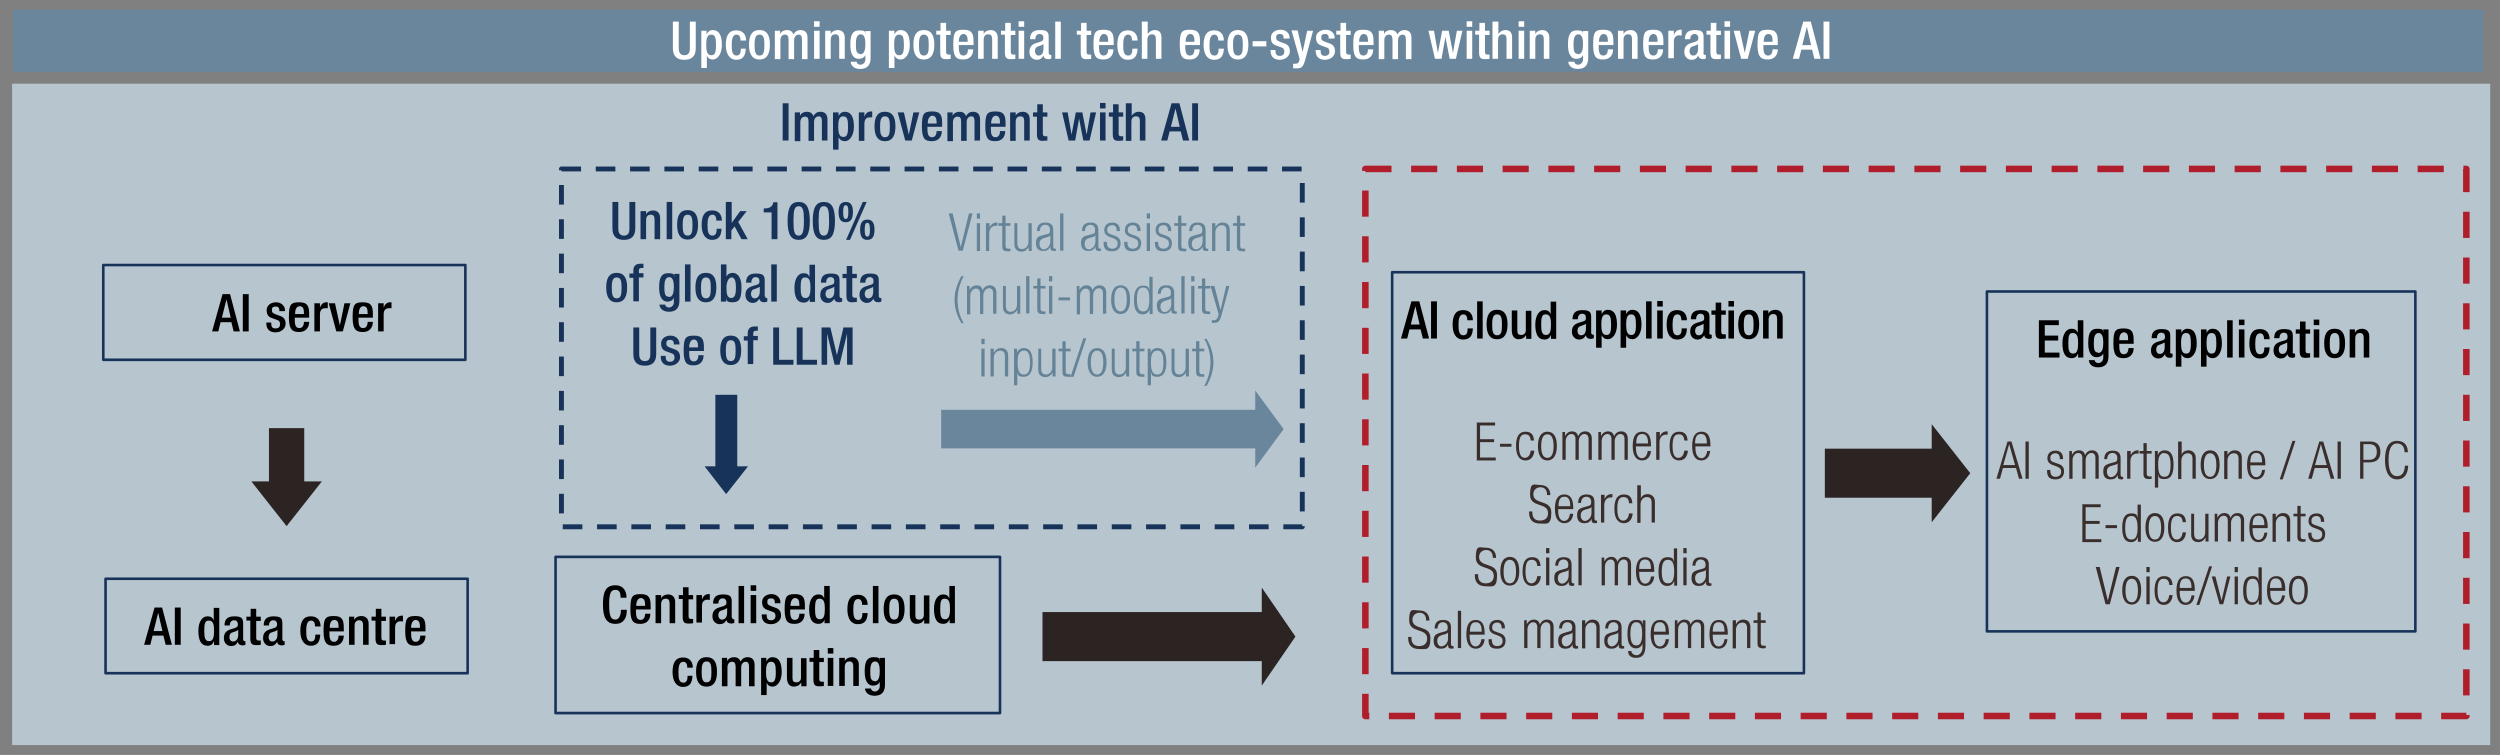 <svg xmlns="http://www.w3.org/2000/svg" id="EN_text" version="1.1" viewBox="0 0 765 231"><rect x="0" y="0" width="765" height="231" fill="#808080" stroke="none"/><defs><style>.st0{fill:#2c2423;fill-rule:evenodd}.st3{fill:#658397}.st4{fill:#fff}.st6{fill:none;stroke-linejoin:round;stroke-width:.8px;stroke:#173359}.st9{fill:#173359}.st10{fill:#392e2c}</style></defs><path fill="#b7c5cf" d="M3.7 25.6H762V228H3.7z"/><path d="M76.9 147.3h5.4V131h10.8v16.3h5.4L87.7 161l-10.8-13.7z" class="st0"/><path d="M170 170.4h136v47.8H170z" class="st6"/><g><path d="M191.8 186.6v.2c0 2.1-.8 4.1-3.5 4.1s-3.8-1.9-3.8-5.9.9-5.9 3.8-5.9 3.4 2.4 3.4 3.6v.2h-1.8v-.2c0-1.1-.3-2.3-1.6-2.2-1.3 0-1.9.8-1.9 4.5s.6 4.6 1.9 4.6 1.7-1.7 1.7-2.8v-.2h1.8ZM194.6 186.6v.5c0 1.1.1 2.6 1.4 2.6s1.4-1.4 1.4-1.9h1.6c0 1.9-1.1 3.1-3 3.1s-3.1-.4-3.1-4.4.5-4.7 3.2-4.7 3 1.4 3 3.8v.9h-4.5Zm2.8-1.2v-.5c0-1.1-.4-1.9-1.3-1.9s-1.4 1.1-1.4 2.2v.2h2.8ZM200.7 182.1h1.6v1c.4-.8 1.2-1.2 2.2-1.2s2.1.6 2.1 2.3v6.5h-1.7v-5.9c0-1.1-.3-1.6-1.2-1.6s-1.4.6-1.4 1.7v5.8h-1.7v-8.6ZM207.8 182.1h1.2v-2.4h1.7v2.4h1.4v1.3h-1.4v5.1c0 .7.2.9.8.9h.6v1.3c-.4.1-.9.1-1.4.1-1.2 0-1.8-.3-1.8-2.1v-5.4h-1.2V182ZM213.1 182.1h1.7v1.3c.4-1 1-1.6 2-1.6h.4v1.8c-.1 0-.4-.1-.7-.1-.8 0-1.7.4-1.7 1.9v5.1h-1.7v-8.6ZM224 188.9c0 .3.2.6.4.6h.3v1.1c-.2.1-.5.2-.9.2-.8 0-1.4-.3-1.5-1.1-.5.9-1.1 1.3-2.1 1.3s-2.2-.8-2.2-2.4.8-2.3 2-2.7l1.3-.4c.6-.2 1-.4 1-1.1s-.3-1.3-1.2-1.3-1.3.8-1.3 1.6h-1.6c0-1.8.8-2.8 3-2.8s2.7.6 2.7 2.1v4.9Zm-1.6-2.8c-.4.4-1.4.6-1.9.8-.5.2-.7.8-.7 1.4s.4 1.3 1.1 1.3c1 0 1.6-.8 1.6-2.1v-1.4ZM226 179.3h1.7v11.4H226v-11.4ZM229.7 179.1h1.7v1.7h-1.7v-1.7Zm0 3h1.7v8.6h-1.7v-8.6ZM237.1 184.6v-.2c0-.7-.2-1.3-1.1-1.3s-1.2.3-1.2 1.1.3.9 1.2 1.3l1.1.4c1.3.4 1.9 1.1 1.9 2.5s-1.3 2.6-3.1 2.6-2.8-1-2.8-2.7v-.3h1.5v.3c0 1 .4 1.5 1.3 1.5s1.4-.5 1.4-1.3-.3-1.1-.9-1.3l-1.4-.5c-1.3-.4-1.8-1.1-1.8-2.5s1.2-2.4 2.9-2.4 2.7 1.3 2.7 2.4v.4h-1.6ZM241.8 186.6v.5c0 1.1.1 2.6 1.4 2.6s1.4-1.4 1.4-1.9h1.6c0 1.9-1.1 3.1-3 3.1s-3.1-.4-3.1-4.4.5-4.7 3.2-4.7 3 1.4 3 3.8v.9h-4.5Zm2.8-1.2v-.5c0-1.1-.4-1.9-1.3-1.9s-1.4 1.1-1.4 2.2v.2h2.8ZM252.3 189.6c-.2.6-.7 1.3-1.9 1.3-2 0-2.8-1.7-2.8-4.6s1.3-4.4 2.7-4.4 1.6.5 1.9 1.2v-3.8h1.7v11.4h-1.6v-1.1Zm-1.6-6.4c-1 0-1.3.8-1.3 3.1s.3 3.2 1.5 3.2 1.5-1.2 1.5-3.1-.2-3.2-1.6-3.2ZM265.5 187.6c-.1 2.1-.8 3.4-3 3.4s-3.2-1.9-3.2-4.5.7-4.5 3.2-4.5c2.6 0 3 2 3 3.1h-1.7c0-.8-.2-1.8-1.2-1.8-1.2 0-1.5 1.3-1.5 3.2s.2 3.2 1.5 3.2c1 0 1.3-.8 1.3-2.1h1.6ZM267.1 179.3h1.7v11.4h-1.7v-11.4ZM273.6 181.9c2.5 0 3.2 1.9 3.2 4.5s-.8 4.5-3.2 4.5-3.2-1.9-3.2-4.5.7-4.5 3.2-4.5Zm0 7.7c1.3 0 1.5-1.1 1.5-3.2s-.2-3.2-1.5-3.2-1.5 1.3-1.5 3.2.2 3.2 1.5 3.2ZM282.7 189.7c-.4.8-1.2 1.2-2.2 1.2s-2.1-.6-2.1-2.8v-6h1.7v6.2c0 1 .4 1.3 1.2 1.3s1.4-.5 1.4-1.4v-6h1.7v8.6h-1.6v-1ZM290.5 189.6c-.2.6-.7 1.3-1.9 1.3-2 0-2.8-1.7-2.8-4.6s1.3-4.4 2.7-4.4 1.6.5 2 1.2v-3.8h1.7v11.4h-1.6v-1.1Zm-1.5-6.4c-1 0-1.3.8-1.3 3.1s.3 3.2 1.5 3.2 1.5-1.2 1.5-3.1-.2-3.2-1.6-3.2ZM211.9 206.8c-.1 2.1-.8 3.4-2.9 3.4s-3.2-1.9-3.2-4.5.7-4.5 3.2-4.5c2.6 0 3 2 3 3.1h-1.7c0-.8-.2-1.8-1.2-1.8-1.2 0-1.5 1.3-1.5 3.2s.2 3.2 1.5 3.2c1 0 1.3-.8 1.3-2.1h1.6ZM216.2 201.1c2.5 0 3.2 1.9 3.2 4.5s-.8 4.5-3.2 4.5-3.2-1.9-3.2-4.5.7-4.5 3.2-4.5Zm0 7.7c1.3 0 1.5-1.1 1.5-3.2s-.2-3.2-1.5-3.2-1.5 1.3-1.5 3.2.2 3.2 1.5 3.2ZM220.9 201.3h1.6v1c.4-.8 1.2-1.2 2.1-1.2 1.2 0 1.7.6 2 1.3.5-.8 1.1-1.3 2.2-1.3s2.1.6 2.1 2.3v6.6h-1.7v-5.9c0-1.1-.3-1.6-1-1.6s-1.4.6-1.4 1.7v5.8h-1.7v-5.9c0-1.1-.3-1.6-1.1-1.6s-1.4.6-1.4 1.7v5.8h-1.7v-8.6ZM232.9 201.3h1.6v1.1c.4-.8 1-1.3 1.9-1.3 2 0 2.8 1.7 2.8 4.6s-1.5 4.4-2.7 4.4-1.6-.5-1.9-1.2v3.8h-1.7v-11.4Zm3.1 7.5c1 0 1.4-.7 1.4-3.1s-.3-3.2-1.5-3.2-1.5 1.2-1.5 3.1.3 3.2 1.5 3.2ZM245.1 208.9c-.4.8-1.2 1.2-2.2 1.2s-2.1-.6-2.1-2.8v-6h1.7v6.2c0 1 .4 1.3 1.2 1.3s1.4-.5 1.4-1.4v-6h1.7v8.6h-1.6v-1ZM247.8 201.3h1.2v-2.4h1.7v2.4h1.4v1.3h-1.4v5.1c0 .7.2.9.8.9h.6v1.3c-.4.1-.9.1-1.4.1-1.2 0-1.8-.3-1.8-2.1v-5.4h-1.2v-1.3ZM253.3 198.3h1.7v1.7h-1.7v-1.7Zm0 3h1.7v8.6h-1.7v-8.6ZM256.9 201.3h1.6v1c.4-.8 1.2-1.2 2.2-1.2s2.1.6 2.1 2.3v6.5h-1.7V204c0-1.1-.3-1.6-1.2-1.6s-1.4.6-1.4 1.7v5.8h-1.7v-8.6ZM266.5 210.6c0 .5.5 1 1.2 1s1.5-.6 1.5-1.6v-1.4c-.3.8-1.1 1.2-2 1.2-2 0-2.6-2-2.6-4.3s.3-4.4 2.7-4.4 1.7.7 1.9 1.3v-1.1h1.6v8.2c0 2.1-.9 3.4-3.2 3.4s-2.9-1.5-2.9-2.2h1.6Zm1.2-2.1c1.3 0 1.5-1.7 1.5-3.1s-.2-3-1.4-3-1.5 1.3-1.5 2.9 0 3.1 1.3 3.1Z"/></g><path fill="#173359" fill-rule="evenodd" d="M215.6 142.7h3.3v-21.9h6.7v21.9h3.3l-6.7 8.5-6.6-8.5z"/><g><path d="M189.2 61.8V70c0 1.4.6 2.1 1.7 2.1s1.7-.6 1.7-2.1v-8.2h1.8v8c0 2.6-1.3 3.6-3.5 3.6s-3.5-1-3.5-3.6v-8h1.8ZM196.1 64.6h1.6v1c.4-.8 1.2-1.2 2.2-1.2s2.1.6 2.1 2.3v6.5h-1.7v-5.9c0-1.1-.3-1.6-1.2-1.6s-1.4.6-1.4 1.7v5.8H196v-8.6ZM204 61.8h1.7v11.4H204V61.8ZM210.4 64.3c2.5 0 3.2 1.9 3.2 4.5s-.8 4.5-3.2 4.5-3.2-1.9-3.2-4.5.7-4.5 3.2-4.5Zm0 7.8c1.3 0 1.5-1.1 1.5-3.2s-.2-3.2-1.5-3.2-1.5 1.3-1.5 3.2.2 3.2 1.5 3.2ZM220.8 70c-.1 2.1-.8 3.4-2.9 3.4s-3.2-1.9-3.2-4.5.7-4.5 3.2-4.5c2.6 0 3 2 3 3.1h-1.7c0-.8-.2-1.8-1.2-1.8-1.2 0-1.5 1.3-1.5 3.2s.2 3.2 1.5 3.2c1 0 1.3-.8 1.3-2.1h1.6ZM222.2 61.8h1.7v6.4l2.6-3.6h2l-2.6 3.3 2.9 5.3h-1.9l-2.1-3.9-1 1.2v2.7h-1.7V61.8ZM236.1 73.2V65h-2.4v-1.2h.2c1.1 0 2.4-.3 2.7-1.7v-.2h1.3v11.3h-1.8ZM244.4 61.8c2.2 0 3.4 1.4 3.4 5.8s-1.2 5.8-3.4 5.8-3.4-1.4-3.4-5.8 1.2-5.8 3.4-5.8Zm0 10.3c1.2 0 1.6-1.2 1.6-4.5s-.3-4.5-1.6-4.5-1.6 1.2-1.6 4.5.3 4.5 1.6 4.5ZM252.1 61.8c2.2 0 3.4 1.4 3.4 5.8s-1.2 5.8-3.4 5.8-3.4-1.4-3.4-5.8 1.2-5.8 3.4-5.8Zm0 10.3c1.2 0 1.6-1.2 1.6-4.5s-.3-4.5-1.6-4.5-1.6 1.2-1.6 4.5.3 4.5 1.6 4.5ZM261 64.9c0 2.4-.9 3.1-2.2 3.1s-2.2-.7-2.2-3.1.9-3.1 2.2-3.1 2.2.7 2.2 3.1Zm-3 0c0 1.5.2 2.1.8 2.1s.8-.6.8-2.1-.2-2.1-.8-2.1-.8.6-.8 2.1Zm7.2-3.1-5.1 11.6h-1.2l5.1-11.6h1.2Zm2.4 8.5c0 2.4-.9 3.1-2.2 3.1s-2.2-.7-2.2-3.1.9-3.1 2.2-3.1 2.2.7 2.2 3.1Zm-3 0c0 1.5.2 2.1.8 2.1s.8-.6.8-2.1-.2-2.1-.8-2.1-.8.6-.8 2.1ZM188.7 83.5c2.5 0 3.2 1.9 3.2 4.5s-.8 4.5-3.2 4.5-3.2-1.9-3.2-4.5.7-4.5 3.2-4.5Zm0 7.8c1.3 0 1.5-1.1 1.5-3.2s-.2-3.2-1.5-3.2-1.5 1.3-1.5 3.2.2 3.2 1.5 3.2ZM193.8 85h-1.2v-1.3h1.2v-.8c0-1.6.8-2.2 2.2-2.2h.9V82h-.5c-.6 0-.9.2-.9.8v.8h1.4v1.3h-1.4v7.3h-1.7v-7.3ZM203.5 93.1c0 .5.5 1 1.2 1s1.5-.6 1.5-1.6v-1.4c-.3.8-1.1 1.2-1.9 1.2-2 0-2.6-2-2.6-4.3s.3-4.4 2.7-4.4 1.7.7 1.9 1.3v-1.1h1.6V92c0 2.1-.9 3.4-3.2 3.4s-2.9-1.5-2.9-2.2h1.6Zm1.2-2.2c1.3 0 1.5-1.7 1.5-3.1s-.2-3-1.4-3-1.5 1.3-1.5 2.9 0 3.1 1.3 3.1ZM209.6 80.9h1.7v11.4h-1.7V80.9ZM216 83.5c2.5 0 3.2 1.9 3.2 4.5s-.8 4.5-3.2 4.5-3.2-1.9-3.2-4.5.7-4.5 3.2-4.5Zm0 7.8c1.3 0 1.5-1.1 1.5-3.2s-.2-3.2-1.5-3.2-1.5 1.3-1.5 3.2.2 3.2 1.5 3.2ZM220.6 80.9h1.7v3.8c.3-.8 1-1.2 1.9-1.2s2.7.6 2.7 4.4-.8 4.6-2.8 4.6-1.7-.7-1.9-1.3v1.1h-1.6V80.9Zm3.1 10.3c1.2 0 1.5-1.2 1.5-3.2s-.4-3.1-1.3-3.1-1.6 1.2-1.6 3.2.3 3.1 1.5 3.1ZM234.1 90.6c0 .3.2.6.4.6h.3v1.1c-.2 0-.5.2-.9.2-.8 0-1.4-.3-1.5-1.1-.5.8-1.1 1.3-2.1 1.3s-2.2-.8-2.2-2.4.8-2.3 2-2.7l1.3-.4c.6-.2 1-.3 1-1.1s-.3-1.3-1.2-1.3-1.3.8-1.3 1.7h-1.6c0-1.8.8-2.8 3-2.8s2.7.6 2.7 2.1v4.9Zm-1.7-2.8c-.4.3-1.4.6-1.9.8-.5.2-.7.8-.7 1.4s.4 1.3 1.1 1.3c1 0 1.6-.8 1.6-2.1v-1.4ZM236 80.9h1.7v11.4H236V80.9ZM247.8 91.3c-.2.6-.7 1.3-1.9 1.3-2 0-2.8-1.7-2.8-4.6s1.3-4.4 2.7-4.4 1.6.5 1.9 1.2V81h1.7v11.4h-1.6v-1.1Zm-1.5-6.4c-1 0-1.3.8-1.3 3.1s.3 3.2 1.5 3.2 1.5-1.2 1.5-3.1-.2-3.2-1.6-3.2ZM256.9 90.6c0 .3.2.6.5.6h.3v1.1c-.2 0-.5.2-.9.2-.8 0-1.4-.3-1.5-1.1-.5.8-1.1 1.3-2.1 1.3s-2.2-.8-2.2-2.4.8-2.3 2-2.7l1.3-.4c.6-.2 1-.3 1-1.1s-.3-1.3-1.2-1.3-1.3.8-1.3 1.7h-1.6c0-1.8.8-2.8 3-2.8s2.7.6 2.7 2.1v4.9Zm-1.7-2.8c-.4.3-1.4.6-1.9.8-.5.2-.7.8-.7 1.4s.4 1.3 1.1 1.3c1 0 1.6-.8 1.6-2.1v-1.4ZM257.9 83.8h1.2v-2.4h1.7v2.4h1.4v1.3h-1.4v5.1c0 .7.2.9.8.9h.6v1.3c-.4 0-.9.1-1.4.1-1.2 0-1.8-.3-1.8-2.1v-5.3h-1.2v-1.3ZM268.9 90.6c0 .3.2.6.5.6h.3v1.1c-.2 0-.5.2-.9.2-.8 0-1.4-.3-1.5-1.1-.5.8-1.1 1.3-2.1 1.3s-2.2-.8-2.2-2.4.8-2.3 2-2.7l1.3-.4c.6-.2 1-.3 1-1.1s-.3-1.3-1.2-1.3-1.3.8-1.3 1.7h-1.6c0-1.8.8-2.8 3-2.8s2.7.6 2.7 2.1v4.9Zm-1.7-2.8c-.5.3-1.4.6-1.9.8-.5.2-.7.8-.7 1.4s.4 1.3 1.1 1.3c1 0 1.5-.8 1.5-2.1v-1.4ZM195.6 100.2v8.2c0 1.4.6 2.1 1.7 2.1s1.7-.6 1.7-2.1v-8.2h1.8v8.1c0 2.6-1.3 3.6-3.5 3.6s-3.5-1-3.5-3.6v-8.1h1.8ZM206.2 105.5v-.2c0-.7-.2-1.3-1.1-1.3s-1.2.3-1.2 1.1.3.9 1.2 1.3l1.1.4c1.3.4 1.9 1.1 1.9 2.5s-1.3 2.6-3.1 2.6-2.8-1-2.8-2.7v-.3h1.5v.3c0 1 .4 1.5 1.3 1.5s1.4-.5 1.4-1.3-.3-1.1-.9-1.3l-1.4-.5c-1.3-.4-1.8-1.1-1.8-2.5s1.2-2.4 2.9-2.4 2.7 1.3 2.7 2.3v.4h-1.6ZM210.9 107.5v.5c0 1.2.1 2.6 1.4 2.6s1.4-1.4 1.4-1.9h1.6c0 1.9-1.1 3.1-3 3.1s-3.1-.4-3.1-4.4.5-4.7 3.2-4.7 3 1.4 3 3.8v.9h-4.5Zm2.7-1.2v-.5c0-1.1-.4-1.9-1.3-1.9s-1.4 1.1-1.4 2.2v.2h2.8ZM223.6 102.7c2.5 0 3.2 1.9 3.2 4.5s-.8 4.5-3.2 4.5-3.2-1.9-3.2-4.5.7-4.5 3.2-4.5Zm0 7.8c1.3 0 1.5-1.1 1.5-3.2s-.2-3.2-1.5-3.2-1.5 1.3-1.5 3.2.2 3.2 1.5 3.2ZM228.8 104.2h-1.2v-1.3h1.2v-.8c0-1.6.8-2.2 2.2-2.2h.9v1.3h-.5c-.6 0-.9.2-.9.8v.8h1.4v1.3h-1.4v7.3h-1.7v-7.3ZM236.6 100.2h1.8v9.9h4.4v1.5h-6.2v-11.4ZM243.8 100.2h1.8v9.9h4.4v1.5h-6.2v-11.4ZM251.2 100.2h2.9l2 8.5 2-8.5h2.8v11.4h-1.7v-9.5l-2.3 9.5h-1.5l-2.3-9.5v9.5h-1.7v-11.4Z" class="st9"/></g><path d="M31.6 81.1h110.8v29H31.6z" class="st6"/><g><path d="M68.1 90h2.3l3 11.4h-1.9l-.7-2.8h-3.3l-.7 2.8h-1.9L68.1 90Zm2.5 7.2-1.3-5.6-1.4 5.6h2.7ZM74.3 90h1.8v11.4h-1.8V90ZM85.5 95.3v-.2c0-.7-.2-1.3-1.1-1.3s-1.2.3-1.2 1.1.3.9 1.2 1.3l1.1.4c1.3.4 1.9 1.1 1.9 2.5s-1.3 2.6-3.1 2.6-2.8-1-2.8-2.7v-.3H83v.3c0 1 .3 1.5 1.3 1.5s1.4-.5 1.4-1.3-.3-1.1-.9-1.3l-1.4-.5c-1.3-.4-1.8-1.1-1.8-2.5s1.2-2.4 2.9-2.4 2.7 1.3 2.7 2.3v.4h-1.6ZM90.2 97.3v.5c0 1.2.1 2.6 1.4 2.6S93 99 93 98.5h1.6c0 1.9-1.2 3.1-3 3.1s-3.2-.4-3.2-4.4.5-4.7 3.2-4.7 3 1.4 3 3.8v.9h-4.5Zm2.8-1.2v-.5c0-1.1-.3-1.9-1.3-1.9s-1.4 1.1-1.4 2.2v.2h2.8ZM96.2 92.8h1.7v1.3c.4-1 1-1.6 2-1.6h.4v1.8h-.7c-.8 0-1.7.3-1.7 1.9v5.2h-1.7v-8.6ZM100.6 92.8h1.9l1.5 6.8 1.4-6.8h1.8l-2.3 8.6h-2l-2.3-8.6ZM109.7 97.3v.5c0 1.2.1 2.6 1.4 2.6s1.4-1.4 1.4-1.9h1.6c0 1.9-1.2 3.1-3 3.1s-3.2-.4-3.2-4.4.5-4.7 3.2-4.7 3 1.4 3 3.8v.9h-4.5Zm2.8-1.2v-.5c0-1.1-.3-1.9-1.3-1.9s-1.4 1.1-1.4 2.2v.2h2.8ZM115.7 92.8h1.7v1.3c.4-1 1-1.6 2-1.6h.4v1.8h-.7c-.8 0-1.7.3-1.7 1.9v5.2h-1.7v-8.6Z"/></g><path d="M32.3 177.1h110.8V206H32.3z" class="st6"/><g><path d="M47.3 185.9h2.3l3 11.4h-1.9l-.7-2.8h-3.3l-.7 2.8h-1.9l3.2-11.4Zm2.4 7.2-1.3-5.6-1.4 5.6h2.7ZM53.5 185.9h1.8v11.4h-1.8v-11.4ZM65.4 196.3c-.2.6-.7 1.3-1.9 1.3-2 0-2.8-1.7-2.8-4.6s1.3-4.4 2.7-4.4 1.6.5 2 1.2V186h1.7v11.4h-1.6v-1.1Zm-1.6-6.4c-1 0-1.3.8-1.3 3.1s.3 3.2 1.5 3.2 1.5-1.2 1.5-3.1-.2-3.2-1.6-3.2ZM74.4 195.6c0 .3.2.6.4.6h.3v1.1c-.2.1-.5.2-.8.2-.8 0-1.4-.3-1.5-1.1-.5.9-1.1 1.3-2.1 1.3s-2.2-.8-2.2-2.4.8-2.3 2-2.7l1.3-.4c.6-.2 1-.4 1-1.1s-.3-1.3-1.2-1.3-1.3.8-1.3 1.6h-1.6c0-1.8.8-2.8 3-2.8s2.7.6 2.7 2.1v4.9Zm-1.6-2.8c-.4.4-1.4.6-1.9.8-.5.2-.7.8-.7 1.4s.3 1.3 1.1 1.3c1 0 1.6-.8 1.6-2.1v-1.4ZM75.5 188.7h1.2v-2.4h1.7v2.4h1.4v1.3h-1.4v5.1c0 .7.2.9.8.9h.6v1.3c-.4.1-.8.1-1.4.1-1.2 0-1.8-.3-1.8-2.1v-5.4h-1.2v-1.3ZM86.4 195.6c0 .3.2.6.4.6h.3v1.1c-.2.1-.5.2-.8.2-.8 0-1.4-.3-1.5-1.1-.5.9-1.1 1.3-2.1 1.3s-2.2-.8-2.2-2.4.8-2.3 2-2.7l1.3-.4c.6-.2 1-.4 1-1.1s-.3-1.3-1.2-1.3-1.3.8-1.3 1.6h-1.6c0-1.8.8-2.8 3-2.8s2.7.6 2.7 2.1v4.9Zm-1.6-2.8c-.4.4-1.4.6-1.9.8-.5.2-.7.8-.7 1.4s.3 1.3 1.1 1.3c1 0 1.6-.8 1.6-2.1v-1.4ZM98 194.2c-.1 2.1-.8 3.4-2.9 3.4s-3.2-1.9-3.2-4.5.7-4.5 3.2-4.5c2.6 0 3 2 3 3.1h-1.7c0-.8-.2-1.8-1.2-1.8-1.2 0-1.5 1.3-1.5 3.2s.2 3.2 1.5 3.2c1 0 1.3-.8 1.3-2.1h1.6ZM100.8 193.3v.5c0 1.1.1 2.6 1.4 2.6s1.4-1.4 1.4-1.9h1.6c0 1.9-1.2 3.1-3 3.1s-3.2-.4-3.2-4.4.5-4.7 3.2-4.7 3 1.4 3 3.8v.9h-4.5Zm2.8-1.2v-.5c0-1.1-.3-1.9-1.3-1.9s-1.4 1.1-1.4 2.2v.2h2.8ZM106.8 188.7h1.6v1c.4-.8 1.2-1.2 2.2-1.2s2.2.6 2.2 2.3v6.5h-1.7v-5.9c0-1.1-.3-1.6-1.2-1.6s-1.4.6-1.4 1.7v5.8h-1.7v-8.6ZM113.8 188.7h1.2v-2.4h1.7v2.4h1.4v1.3h-1.4v5.1c0 .7.2.9.8.9h.6v1.3c-.4.1-.8.1-1.4.1-1.2 0-1.8-.3-1.8-2.1v-5.4h-1.2v-1.3ZM119.2 188.7h1.7v1.3c.4-1 1-1.6 2-1.6h.4v1.8c-.1 0-.4-.1-.7-.1-.8 0-1.7.4-1.7 1.9v5.1h-1.7v-8.6ZM125.8 193.3v.5c0 1.1.1 2.6 1.4 2.6s1.4-1.4 1.4-1.9h1.6c0 1.9-1.1 3.1-3 3.1s-3.2-.4-3.2-4.4.5-4.7 3.2-4.7 3 1.4 3 3.8v.9h-4.5Zm2.7-1.2v-.5c0-1.1-.4-1.9-1.3-1.9s-1.4 1.1-1.4 2.2v.2h2.8Z"/></g><path fill="#6a869d" fill-rule="evenodd" d="M384.1 143.1v-5.9H288v-11.8h96.1v-5.9l8.7 11.8-8.7 11.8z"/><path d="M426 83.3h126V206H426z" class="st6"/><g><path d="M432 92.2h2.3l3 11.4h-1.9l-.7-2.8h-3.4l-.7 2.8h-1.9l3.2-11.4Zm2.4 7.1-1.3-5.6-1.4 5.6h2.7ZM437.9 92.2h1.8v11.4h-1.8V92.2ZM450.7 100.5c-.1 2.1-.8 3.4-3 3.4s-3.2-1.9-3.2-4.5.7-4.5 3.2-4.5c2.6 0 3 2 3 3.1H449c0-.8-.2-1.8-1.2-1.8-1.2 0-1.5 1.3-1.5 3.2s.2 3.2 1.5 3.2c1 0 1.3-.8 1.3-2.1h1.6ZM452 92.2h1.7v11.4H452V92.2ZM458.1 94.8c2.5 0 3.2 1.9 3.2 4.5s-.8 4.5-3.2 4.5-3.2-1.9-3.2-4.5.7-4.5 3.2-4.5Zm0 7.8c1.3 0 1.5-1.1 1.5-3.2s-.2-3.2-1.5-3.2-1.5 1.3-1.5 3.2.2 3.2 1.5 3.2ZM466.9 102.6c-.4.8-1.2 1.2-2.2 1.2s-2.1-.6-2.1-2.8v-6h1.7v6.2c0 1 .4 1.3 1.2 1.3s1.4-.5 1.4-1.4v-6h1.7v8.6H467v-1ZM474.5 102.6c-.2.6-.7 1.3-1.9 1.3-2 0-2.8-1.7-2.8-4.6s1.3-4.4 2.7-4.4 1.6.5 2 1.2v-3.8h1.7v11.4h-1.6v-1.1Zm-1.6-6.4c-1 0-1.3.8-1.3 3.1s.3 3.2 1.5 3.2 1.5-1.2 1.5-3.1-.2-3.2-1.6-3.2ZM486.9 101.8c0 .3.2.6.5.6h.3v1.1c-.2 0-.5.2-.9.2-.8 0-1.4-.3-1.5-1.1-.5.8-1.1 1.3-2.1 1.3s-2.2-.8-2.2-2.4.8-2.3 2-2.7l1.3-.4c.6-.2 1-.3 1-1.1s-.3-1.3-1.2-1.3-1.3.8-1.3 1.7h-1.6c0-1.8.8-2.8 3-2.8s2.7.6 2.7 2.1v4.9Zm-1.6-2.7c-.5.3-1.4.6-1.9.8-.5.2-.7.8-.7 1.4s.4 1.3 1.1 1.3c1 0 1.5-.8 1.5-2.1v-1.4ZM488.5 95h1.6v1.1c.4-.8 1-1.3 1.9-1.3 2 0 2.8 1.7 2.8 4.6s-1.5 4.4-2.7 4.4-1.6-.5-2-1.2v3.8h-1.7V95Zm3.1 7.5c1 0 1.4-.7 1.4-3.1s-.3-3.2-1.5-3.2-1.5 1.2-1.5 3.1.3 3.2 1.5 3.2ZM496 95h1.6v1.1c.4-.8 1-1.3 1.9-1.3 2 0 2.8 1.7 2.8 4.6s-1.5 4.4-2.7 4.4-1.6-.5-2-1.2v3.8h-1.7V95Zm3.2 7.5c1 0 1.4-.7 1.4-3.1s-.3-3.2-1.5-3.2-1.5 1.2-1.5 3.1.3 3.2 1.5 3.2ZM503.7 92.2h1.7v11.4h-1.7V92.2ZM507.1 92.1h1.7v1.7h-1.7v-1.7Zm0 2.9h1.7v8.6h-1.7V95ZM516.2 100.5c-.1 2.1-.8 3.4-3 3.4s-3.2-1.9-3.2-4.5.7-4.5 3.2-4.5c2.6 0 3 2 3 3.1h-1.7c0-.8-.2-1.8-1.2-1.8-1.2 0-1.5 1.3-1.5 3.2s.2 3.2 1.5 3.2c1 0 1.3-.8 1.3-2.1h1.6ZM523 101.8c0 .3.2.6.5.6h.3v1.1c-.2 0-.5.2-.8.2-.8 0-1.4-.3-1.5-1.1-.5.8-1.1 1.3-2.1 1.3s-2.2-.8-2.2-2.4.8-2.3 2-2.7l1.3-.4c.6-.2 1-.3 1-1.1s-.3-1.3-1.2-1.3-1.3.8-1.3 1.7h-1.6c0-1.8.8-2.8 3-2.8s2.7.6 2.7 2.1v4.9Zm-1.7-2.7c-.5.3-1.4.6-1.9.8-.5.2-.7.8-.7 1.4s.3 1.3 1.1 1.3c1 0 1.5-.8 1.5-2.1v-1.4ZM523.8 95h1.2v-2.4h1.7V95h1.4v1.3h-1.4v5.1c0 .7.2.9.8.9h.6v1.3c-.4 0-.8.1-1.4.1-1.2 0-1.8-.3-1.8-2.1v-5.3h-1.2V95ZM528.9 92.1h1.7v1.7h-1.7v-1.7Zm0 2.9h1.7v8.6h-1.7V95ZM535.1 94.8c2.5 0 3.2 1.9 3.2 4.5s-.8 4.5-3.2 4.5-3.2-1.9-3.2-4.5.7-4.5 3.2-4.5Zm0 7.8c1.3 0 1.5-1.1 1.5-3.2s-.2-3.2-1.5-3.2-1.5 1.3-1.5 3.2.2 3.2 1.5 3.2ZM539.5 95h1.6v1c.4-.8 1.2-1.2 2.2-1.2s2.2.6 2.2 2.3v6.5h-1.7v-5.9c0-1.1-.3-1.6-1.2-1.6s-1.4.6-1.4 1.7v5.8h-1.7V95Z"/></g><g><path d="M451.8 129.3h5.7v.9h-4.6v4.2h4.3v.9h-4.3v4.7h4.8v.9h-5.8v-11.4ZM462.5 135.8v.9H459v-.9h3.5ZM469.5 137.9c-.1 1.8-1.1 3-2.7 3s-2.9-1.2-2.9-4.4 1.1-4.4 2.9-4.4 2.5 1 2.6 2.7h-1c-.1-1.3-.6-1.9-1.7-1.9s-1.9.6-1.9 3.6.9 3.6 1.8 3.6 1.6-.7 1.8-2.2h1ZM473.5 132.1c1.9 0 2.9 1.5 2.9 4.4s-1.1 4.4-2.9 4.4-2.9-1.5-2.9-4.4 1.1-4.4 2.9-4.4Zm0 8c1.1 0 1.9-.9 1.9-3.6s-.8-3.6-1.9-3.6-1.9.9-1.9 3.6.8 3.6 1.9 3.6ZM478 132.2h.9v1.2c.5-.9 1.2-1.4 2.2-1.4s1.6.6 1.8 1.5c.4-.9 1.1-1.5 2.2-1.5s2 .7 2 2.2v6.5h-1v-6.4c0-1-.5-1.5-1.3-1.5s-1.7.9-1.7 2.2v5.7h-1v-6.4c0-1-.5-1.5-1.3-1.5s-1.7.9-1.7 2.2v5.7h-1v-8.5ZM489 132.2h.9v1.2c.5-.9 1.2-1.4 2.2-1.4s1.6.6 1.8 1.5c.4-.9 1.1-1.5 2.2-1.5s2 .7 2 2.2v6.5h-1v-6.4c0-1-.5-1.5-1.3-1.5s-1.7.9-1.7 2.2v5.7h-1v-6.4c0-1-.5-1.5-1.3-1.5s-1.7.9-1.7 2.2v5.7h-1v-8.5ZM505.2 137.9c-.1 1.8-1.1 3-2.7 3s-2.9-1.2-2.9-4.4 1.1-4.4 2.9-4.4 2.7 1.3 2.7 4.1v.4h-4.6v.4c0 2.4.9 3.2 1.8 3.2s1.6-.7 1.8-2.2h1Zm-.9-2.2c0-2.1-.6-2.9-1.8-2.9s-1.8.8-1.8 2.9h3.6ZM506.9 132.2h1v1.3c.4-.9 1.1-1.5 2.1-1.5h.3v1h-.5c-1.1 0-2 .8-2 2.4v5.3h-1v-8.5ZM516.5 137.9c-.1 1.8-1.1 3-2.7 3s-2.9-1.2-2.9-4.4 1.1-4.4 2.9-4.4 2.5 1 2.6 2.7h-1c-.1-1.3-.6-1.9-1.7-1.9s-1.9.6-1.9 3.6.9 3.6 1.8 3.6 1.6-.7 1.8-2.2h1ZM523.3 137.9c-.1 1.8-1.1 3-2.7 3s-2.8-1.2-2.8-4.4 1.1-4.4 2.9-4.4 2.7 1.3 2.7 4.1v.4h-4.6v.4c0 2.4.9 3.2 1.8 3.2s1.6-.7 1.8-2.2h1Zm-1-2.2c0-2.1-.6-2.9-1.8-2.9s-1.8.8-1.8 2.9h3.6ZM473.4 151.4c0-1.4-.7-2.3-2-2.3s-2.2.9-2.2 2.1c0 3.4 5.5 1.5 5.5 5.6s-1.4 3.4-3.5 3.4-3.3-1.1-3.3-3.4v-.3h1v.4c0 1.5.8 2.4 2.3 2.4s2.5-.7 2.5-2.3c0-3.4-5.5-1.5-5.5-5.6s1.2-3 3.1-3 3.1 1.1 3.1 3.1h-1ZM481.4 157.1c-.1 1.8-1.1 3-2.7 3s-2.9-1.2-2.9-4.4 1.1-4.4 2.9-4.4 2.7 1.3 2.7 4.1v.4h-4.6v.4c0 2.4.9 3.2 1.8 3.2s1.6-.7 1.8-2.2h1Zm-.9-2.2c0-2.1-.6-2.9-1.8-2.9s-1.8.8-1.8 2.9h3.6ZM482.9 154c0-1.8.8-2.7 2.6-2.7s2.4.9 2.4 2.3v5c0 .5.2.7.5.7h.3v.7c-.2 0-.3.1-.5.1-.8 0-1.2-.2-1.2-1.1v-.3c-.4 1.1-1.2 1.4-2.2 1.4-1.5 0-2.2-.9-2.2-2.4s.5-2 1.7-2.4l1.8-.5c.7-.2.8-.4.8-1.3s-.6-1.5-1.5-1.5-1.6.7-1.6 1.9h-1Zm4.1 1.1c-.1.3-.6.5-1 .6l-.8.2c-1 .3-1.5.8-1.5 1.8s.5 1.7 1.3 1.7 2-.9 2-2.4v-1.8ZM490 151.4h1v1.3c.4-.9 1.1-1.5 2.1-1.5h.3v1h-.5c-1.1 0-2 .8-2 2.4v5.3h-1v-8.5ZM499.6 157.1c-.1 1.8-1.1 3-2.7 3s-2.9-1.2-2.9-4.4 1.1-4.4 2.9-4.4 2.5 1 2.6 2.7h-1c-.1-1.3-.6-1.9-1.7-1.9s-1.9.6-1.9 3.6.9 3.6 1.8 3.6 1.6-.7 1.8-2.2h1ZM501.1 148.5h1v4.1c.2-.9 1.1-1.4 2.1-1.4s2.2.7 2.2 2.3v6.4h-1v-6.1c0-1.2-.5-1.7-1.5-1.7s-1.9.9-1.9 2.2v5.7h-1v-11.4ZM456.8 170.6c0-1.4-.7-2.3-2-2.3s-2.2.9-2.2 2.1c0 3.4 5.5 1.5 5.5 5.6s-1.4 3.4-3.5 3.4-3.3-1.1-3.3-3.4v-.3h1v.4c0 1.5.8 2.4 2.3 2.4s2.5-.7 2.5-2.3c0-3.4-5.5-1.5-5.5-5.6s1.2-3 3.1-3 3.1 1.1 3.1 3.1h-1ZM462 170.4c1.9 0 2.9 1.5 2.9 4.4s-1.1 4.4-2.9 4.4-2.9-1.5-2.9-4.4 1.1-4.4 2.9-4.4Zm0 8.1c1.1 0 1.9-.9 1.9-3.6s-.8-3.6-1.9-3.6-1.9.9-1.9 3.6.8 3.6 1.9 3.6ZM471.5 176.3c-.1 1.8-1.1 3-2.7 3s-2.9-1.2-2.9-4.4 1.1-4.4 2.9-4.4 2.5 1 2.6 2.7h-1c-.1-1.3-.6-1.9-1.7-1.9s-1.9.6-1.9 3.6.9 3.6 1.8 3.6 1.6-.7 1.8-2.2h1ZM473.1 167.7h1v1.6h-1v-1.6Zm0 2.9h1v8.5h-1v-8.5ZM475.9 173.2c0-1.8.8-2.7 2.6-2.7s2.4.9 2.4 2.3v5c0 .5.2.7.5.7h.3v.7c-.2 0-.3.1-.5.1-.8 0-1.2-.2-1.2-1.1v-.3c-.4 1.1-1.2 1.4-2.2 1.4-1.5 0-2.2-.9-2.2-2.4s.5-2 1.7-2.4l1.8-.5c.7-.2.8-.4.8-1.3s-.6-1.5-1.5-1.5-1.6.7-1.6 1.9h-1Zm4.1 1.1c-.1.3-.6.5-1 .6l-.8.2c-1 .3-1.5.8-1.5 1.8s.5 1.7 1.3 1.7 2-.9 2-2.4v-1.8ZM483 167.7h1v11.4h-1v-11.4ZM490 170.6h.9v1.2c.5-.9 1.2-1.4 2.2-1.4s1.6.6 1.8 1.5c.4-.9 1.1-1.5 2.2-1.5s2 .7 2 2.2v6.5h-1v-6.4c0-1-.5-1.5-1.3-1.5s-1.7.9-1.7 2.2v5.7h-1v-6.4c0-1-.5-1.5-1.3-1.5s-1.7.9-1.7 2.2v5.7h-1v-8.5ZM506.2 176.3c-.1 1.8-1.1 3-2.7 3s-2.9-1.2-2.9-4.4 1.1-4.4 2.9-4.4 2.7 1.3 2.7 4.1v.4h-4.6v.4c0 2.4.9 3.2 1.8 3.2s1.6-.7 1.8-2.2h1Zm-1-2.2c0-2.1-.6-2.9-1.8-2.9s-1.8.8-1.8 2.9h3.6ZM512.3 177.7c-.3 1-1.1 1.6-2.1 1.6-1.9 0-2.7-1.5-2.7-4.4s.9-4.4 2.7-4.4 1.8.6 2 1.5v-4.2h1v11.4h-.9v-1.4Zm-1.9.8c1 0 1.9-.5 1.9-3.6s-.9-3.6-1.9-3.6-1.9.5-1.9 3.6.9 3.6 1.9 3.6ZM515.1 167.7h1v1.6h-1v-1.6Zm0 2.9h1v8.5h-1v-8.5ZM517.9 173.2c0-1.8.8-2.7 2.6-2.7s2.4.9 2.4 2.3v5c0 .5.2.7.5.7h.3v.7c-.2 0-.3.1-.5.1-.8 0-1.2-.2-1.2-1.1v-.3c-.4 1.1-1.2 1.4-2.2 1.4-1.5 0-2.2-.9-2.2-2.4s.5-2 1.7-2.4l1.8-.5c.7-.2.8-.4.8-1.3s-.6-1.5-1.5-1.5-1.6.7-1.6 1.9h-1Zm4.1 1.1c0 .3-.6.5-1 .6l-.8.2c-1 .3-1.5.8-1.5 1.8s.5 1.7 1.3 1.7 2-.9 2-2.4v-1.8ZM436.4 189.8c0-1.4-.7-2.3-2-2.3s-2.2.9-2.2 2.1c0 3.4 5.5 1.5 5.5 5.6s-1.4 3.4-3.5 3.4-3.3-1.1-3.3-3.4v-.3h1v.4c0 1.5.8 2.4 2.3 2.4s2.5-.7 2.5-2.3c0-3.4-5.5-1.5-5.5-5.6s1.2-3 3.1-3 3.1 1.1 3.1 3.1h-1ZM439 192.4c0-1.8.8-2.7 2.6-2.7s2.4.9 2.4 2.3v5c0 .5.2.7.5.7h.3v.7c-.2 0-.3.1-.5.1-.8 0-1.2-.2-1.2-1.1v-.3c-.4 1.1-1.2 1.4-2.2 1.4-1.5 0-2.2-.9-2.2-2.4s.5-2 1.7-2.4l1.8-.5c.7-.2.8-.4.8-1.3s-.6-1.5-1.5-1.5-1.6.7-1.6 1.9h-1Zm4.1 1.1c-.1.3-.6.5-1 .6l-.8.2c-1 .3-1.5.8-1.5 1.8s.5 1.7 1.3 1.7 2-.9 2-2.4v-1.8ZM446.1 186.9h1v11.4h-1v-11.4ZM454.3 195.5c-.1 1.8-1.1 3-2.7 3s-2.9-1.2-2.9-4.4 1.1-4.4 2.9-4.4 2.7 1.3 2.7 4.1v.4h-4.6v.4c0 2.4.9 3.2 1.8 3.2s1.6-.7 1.8-2.2h1Zm-.9-2.2c0-2.1-.6-2.9-1.8-2.9s-1.8.8-1.8 2.9h3.6ZM457.3 194.1c-1.2-.5-1.6-1.2-1.6-2 0-1.7 1.1-2.4 2.5-2.4s2.3.8 2.3 2.4v.2h-1v-.2c0-1.1-.5-1.6-1.4-1.6s-1.5.6-1.5 1.4.2 1.1 1.1 1.4l1.4.5c1.1.4 1.6 1.2 1.6 2.2 0 1.5-.8 2.5-2.6 2.5s-2.6-.7-2.6-2.6v-.3h1v.2c0 1.2.5 1.9 1.6 1.9s1.7-.6 1.7-1.5-.3-1.2-1.1-1.6l-1.3-.5ZM466.3 189.8h.9v1.2c.5-.9 1.2-1.4 2.2-1.4s1.6.6 1.8 1.5c.4-.9 1.1-1.5 2.2-1.5s2 .7 2 2.2v6.5h-1v-6.4c0-1-.5-1.5-1.3-1.5s-1.7.9-1.7 2.2v5.7h-1v-6.4c0-1-.5-1.5-1.3-1.5s-1.7.9-1.7 2.2v5.7h-1v-8.5ZM477.1 192.4c0-1.8.8-2.7 2.6-2.7s2.4.9 2.4 2.3v5c0 .5.2.7.5.7h.3v.7c-.2 0-.3.1-.5.1-.8 0-1.2-.2-1.2-1.1v-.3c-.4 1.1-1.2 1.4-2.2 1.4-1.5 0-2.2-.9-2.2-2.4s.5-2 1.7-2.4l1.8-.5c.7-.2.8-.4.8-1.3s-.6-1.5-1.5-1.5-1.6.7-1.6 1.9h-1Zm4.1 1.1c-.1.3-.6.5-1 .6l-.8.2c-1 .3-1.5.8-1.5 1.8s.5 1.7 1.3 1.7 2-.9 2-2.4v-1.8ZM484.2 189.8h.9v1.2c.5-.9 1.3-1.4 2.2-1.4 1.3 0 2.2.7 2.2 2.3v6.4h-1v-6.1c0-1.2-.5-1.7-1.5-1.7s-1.9.9-1.9 2.2v5.7h-1v-8.5ZM491.2 192.4c0-1.8.8-2.7 2.6-2.7s2.4.9 2.4 2.3v5c0 .5.2.7.5.7h.3v.7c-.2 0-.3.1-.5.1-.8 0-1.2-.2-1.2-1.1v-.3c-.4 1.1-1.2 1.4-2.2 1.4-1.5 0-2.2-.9-2.2-2.4s.5-2 1.7-2.4l1.8-.5c.7-.2.8-.4.8-1.3s-.6-1.5-1.5-1.5-1.6.7-1.6 1.9h-1Zm4 1.1c-.1.3-.6.5-1 .6l-.8.2c-1 .3-1.5.8-1.5 1.8s.5 1.7 1.3 1.7 2-.9 2-2.4v-1.8ZM502.6 189.8h.9v7.9c0 2.4-.9 3.6-2.8 3.6s-2.5-.9-2.5-2.1h1c0 .8.8 1.3 1.6 1.3s1.8-.8 1.8-2.3v-1.3c-.3 1-1.1 1.5-2 1.5-1.3 0-2.6-.9-2.6-4.3s.9-4.4 2.7-4.4 1.7.5 2 1.5v-1.3Zm-1.9 7.7c1.1 0 1.8-.8 1.8-3.6s-.7-3.5-1.8-3.5-1.8.8-1.8 3.5.7 3.6 1.8 3.6ZM510.7 195.5c-.1 1.8-1.1 3-2.7 3s-2.9-1.2-2.9-4.4 1.1-4.4 2.9-4.4 2.7 1.3 2.7 4.1v.4h-4.6v.4c0 2.4.9 3.2 1.8 3.2s1.6-.7 1.8-2.2h1Zm-1-2.2c0-2.1-.6-2.9-1.8-2.9s-1.8.8-1.8 2.9h3.6ZM512.4 189.8h.9v1.2c.5-.9 1.2-1.4 2.2-1.4s1.7.6 1.8 1.5c.4-.9 1.1-1.5 2.2-1.5s2 .7 2 2.2v6.5h-1v-6.4c0-1-.5-1.5-1.3-1.5s-1.7.9-1.7 2.2v5.7h-1v-6.4c0-1-.5-1.5-1.3-1.5s-1.7.9-1.7 2.2v5.7h-1v-8.5ZM528.6 195.5c-.1 1.8-1.1 3-2.7 3s-2.8-1.2-2.8-4.4 1.1-4.4 2.9-4.4 2.7 1.3 2.7 4.1v.4h-4.6v.4c0 2.4.9 3.2 1.8 3.2s1.6-.7 1.8-2.2h1Zm-.9-2.2c0-2.1-.6-2.9-1.8-2.9s-1.8.8-1.8 2.9h3.6ZM530.3 189.8h.9v1.2c.5-.9 1.3-1.4 2.2-1.4 1.3 0 2.2.7 2.2 2.3v6.4h-1v-6.1c0-1.2-.5-1.7-1.5-1.7s-1.9.9-1.9 2.2v5.7h-1v-8.5ZM537.8 190.6h-1.2v-.8h1.2v-2.4h1v2.4h1.5v.8h-1.5v6.1c0 .7.3.9.9.9s.4 0 .6-.1v.8c-.1 0-.3.1-.7.1-1.3 0-1.8-.4-1.8-1.5v-6.3Z" class="st10"/></g><path d="M608 89.2h131.1v104H608z" class="st6"/><g><path d="M623.8 98h6.2v1.5h-4.3v3.2h4.1v1.5h-4.1v3.7h4.5v1.5h-6.3V98ZM635.8 108.3c-.2.6-.7 1.3-1.9 1.3-2 0-2.8-1.7-2.8-4.6s1.3-4.4 2.7-4.4 1.6.5 2 1.2V98h1.7v11.4h-1.6v-1.1Zm-1.6-6.4c-1 0-1.3.8-1.3 3.1s.3 3.2 1.5 3.2 1.5-1.2 1.5-3.1-.2-3.2-1.6-3.2ZM640.9 110.1c0 .5.5 1 1.2 1s1.5-.6 1.5-1.6v-1.4c-.3.8-1.1 1.2-2 1.2-2 0-2.6-2-2.6-4.3s.3-4.4 2.7-4.4 1.7.7 1.9 1.3v-1.1h1.6v8.2c0 2.1-.9 3.4-3.2 3.4s-2.8-1.5-2.8-2.2h1.6Zm1.2-2.1c1.3 0 1.5-1.7 1.5-3.1s-.2-3-1.4-3-1.5 1.3-1.5 2.9 0 3.1 1.3 3.1ZM648.5 105.3v.5c0 1.2.1 2.6 1.4 2.6s1.4-1.4 1.4-1.9h1.6c0 1.9-1.2 3.1-3 3.1s-3.2-.4-3.2-4.4.5-4.7 3.2-4.7 3 1.4 3 3.8v.9h-4.5Zm2.7-1.2v-.5c0-1.1-.3-1.9-1.3-1.9s-1.4 1.1-1.4 2.2v.2h2.8ZM664 107.6c0 .3.2.6.5.6h.3v1.1c-.2 0-.5.2-.8.2-.8 0-1.4-.3-1.5-1.1-.5.8-1.1 1.3-2.1 1.3s-2.2-.8-2.2-2.4.8-2.3 2-2.7l1.3-.4c.6-.2 1-.3 1-1.1s-.3-1.3-1.2-1.3-1.3.8-1.3 1.7h-1.6c0-1.8.8-2.8 3-2.8s2.7.6 2.7 2.1v4.9Zm-1.6-2.8c-.5.3-1.4.6-1.9.8-.5.2-.7.8-.7 1.4s.3 1.3 1.1 1.3c1 0 1.5-.8 1.5-2.1v-1.4ZM665.9 100.8h1.6v1.1c.3-.8 1-1.3 1.9-1.3 2 0 2.8 1.7 2.8 4.6s-1.5 4.4-2.7 4.4-1.6-.5-2-1.2v3.8h-1.7v-11.4Zm3.1 7.4c1 0 1.4-.7 1.4-3.1s-.3-3.2-1.5-3.2-1.5 1.2-1.5 3.1.3 3.2 1.5 3.2ZM673.6 100.8h1.6v1.1c.3-.8 1-1.3 1.9-1.3 2 0 2.8 1.7 2.8 4.6s-1.5 4.4-2.7 4.4-1.6-.5-2-1.2v3.8h-1.7v-11.4Zm3.2 7.4c1 0 1.4-.7 1.4-3.1s-.3-3.2-1.5-3.2-1.5 1.2-1.5 3.1.3 3.2 1.5 3.2ZM681.5 98h1.7v11.4h-1.7V98ZM685.1 97.8h1.7v1.7h-1.7v-1.7Zm0 3h1.7v8.6h-1.7v-8.6ZM694.5 106.3c-.1 2.1-.8 3.4-3 3.4s-3.2-1.9-3.2-4.5.7-4.5 3.2-4.5c2.6 0 3 2 3 3.1h-1.7c0-.8-.2-1.8-1.2-1.8-1.2 0-1.5 1.3-1.5 3.2s.2 3.2 1.5 3.2c1 0 1.3-.8 1.3-2.1h1.6ZM701.5 107.6c0 .3.2.6.5.6h.3v1.1c-.2 0-.5.2-.8.2-.8 0-1.4-.3-1.5-1.1-.5.8-1.1 1.3-2.1 1.3s-2.2-.8-2.2-2.4.8-2.3 2-2.7l1.3-.4c.6-.2 1-.3 1-1.1s-.3-1.3-1.2-1.3-1.3.8-1.3 1.7h-1.6c0-1.8.8-2.8 3-2.8s2.7.6 2.7 2.1v4.9Zm-1.6-2.8c-.5.3-1.4.6-1.9.8-.5.2-.7.8-.7 1.4s.3 1.3 1.1 1.3c1 0 1.5-.8 1.5-2.1v-1.4ZM702.6 100.8h1.2v-2.4h1.7v2.4h1.4v1.3h-1.4v5.1c0 .7.2.9.8.9h.6v1.3c-.4 0-.8.1-1.4.1-1.2 0-1.8-.3-1.8-2.1v-5.3h-1.2v-1.3ZM708 97.8h1.7v1.7H708v-1.7Zm0 3h1.7v8.6H708v-8.6ZM714.4 100.6c2.5 0 3.2 1.9 3.2 4.5s-.8 4.5-3.2 4.5-3.2-1.9-3.2-4.5.7-4.5 3.2-4.5Zm0 7.7c1.3 0 1.5-1.1 1.5-3.2s-.2-3.2-1.5-3.2-1.5 1.3-1.5 3.2.2 3.2 1.5 3.2ZM719 100.8h1.6v1c.4-.8 1.2-1.2 2.2-1.2s2.2.6 2.2 2.3v6.5h-1.7v-5.9c0-1.1-.3-1.6-1.2-1.6s-1.4.6-1.4 1.7v5.8H719v-8.6Z"/></g><g><path d="M614.2 135.1h1.3l3.4 11.4h-1.1l-.9-3.3h-4l-.9 3.3h-1.1l3.4-11.4Zm2.4 7.2-1.8-6.4-1.8 6.4h3.6ZM619.8 135.1h1v11.4h-1v-11.4ZM628.1 142.3c-1.2-.5-1.6-1.2-1.6-2 0-1.7 1.1-2.4 2.5-2.4s2.3.8 2.3 2.4v.2h-1v-.2c0-1.1-.5-1.6-1.4-1.6s-1.5.6-1.5 1.4.2 1.1 1.2 1.4l1.4.5c1.2.4 1.6 1.2 1.6 2.2 0 1.5-.8 2.5-2.6 2.5s-2.6-.7-2.6-2.6v-.3h1v.2c0 1.2.5 1.9 1.6 1.9s1.7-.6 1.7-1.5-.3-1.2-1.2-1.6l-1.3-.5ZM633.1 138h.9v1.2c.5-.9 1.2-1.4 2.2-1.4s1.7.6 1.8 1.5c.4-.9 1.1-1.5 2.2-1.5s2 .7 2 2.2v6.5h-1v-6.4c0-1-.5-1.5-1.3-1.5s-1.7.9-1.7 2.2v5.7h-1v-6.4c0-1-.5-1.5-1.3-1.5s-1.7.9-1.7 2.2v5.7h-1V138ZM643.9 140.6c0-1.8.8-2.7 2.6-2.7s2.4.9 2.4 2.3v5c0 .5.2.7.5.7h.3v.7c-.2 0-.3.1-.5.1-.8 0-1.2-.2-1.2-1.1v-.3c-.4 1.1-1.2 1.4-2.2 1.4-1.5 0-2.2-.9-2.2-2.4s.5-2 1.7-2.4l1.8-.5c.7-.2.8-.4.8-1.3s-.6-1.5-1.5-1.5-1.6.7-1.6 1.9h-1Zm4.1 1.1c0 .3-.6.5-1 .6l-.8.2c-1 .3-1.5.8-1.5 1.8s.5 1.7 1.3 1.7 2-.9 2-2.4v-1.8ZM651 138h1v1.3c.4-.9 1.2-1.5 2.1-1.5h.3v1h-.5c-1.1 0-2 .8-2 2.4v5.3h-1V138ZM655.9 138.8h-1.2v-.8h1.2v-2.4h1v2.4h1.5v.8h-1.5v6.1c0 .7.3.9.9.9s.4 0 .6-.1v.8c-.1 0-.3.1-.7.1-1.3 0-1.8-.4-1.8-1.5v-6.3ZM659.4 138h.9v1.2c.3-.8 1-1.4 2.1-1.4 1.9 0 2.7 1.5 2.7 4.4s-.8 4.4-2.7 4.4-1.8-.6-2-1.5v4.1h-1v-11.3Zm2.8.6c-.5 0-1 .3-1.3.8-.4.6-.5 1.4-.5 2.9 0 3.1.9 3.6 1.9 3.6s1.9-.5 1.9-3.6-.9-3.6-1.8-3.6ZM666.6 135.1h1v4.1c.2-.9 1.1-1.4 2.1-1.4s2.2.7 2.2 2.3v6.4h-1v-6.1c0-1.2-.5-1.7-1.5-1.7s-1.9.9-1.9 2.2v5.7h-1v-11.4ZM676.3 137.8c1.9 0 2.9 1.5 2.9 4.4s-1.1 4.4-2.9 4.4-2.9-1.5-2.9-4.4 1.1-4.4 2.9-4.4Zm0 8.1c1.1 0 1.9-.9 1.9-3.6s-.8-3.6-1.9-3.6-1.9.9-1.9 3.6.8 3.6 1.9 3.6ZM680.7 138h.9v1.2c.5-.9 1.3-1.4 2.2-1.4 1.3 0 2.2.7 2.2 2.3v6.4h-1v-6.1c0-1.2-.5-1.7-1.5-1.7s-1.9.9-1.9 2.2v5.7h-1v-8.5ZM693.1 143.7c-.1 1.8-1.1 3-2.7 3s-2.8-1.2-2.8-4.4 1.1-4.4 2.9-4.4 2.7 1.3 2.7 4.1v.4h-4.6v.4c0 2.4.9 3.2 1.8 3.2s1.6-.7 1.8-2.2h1Zm-.9-2.2c0-2.1-.6-2.9-1.8-2.9s-1.8.8-1.8 2.9h3.6ZM702.4 134.9l-3.9 11.8h-.9l3.9-11.8h.9ZM709.6 135.1h1.3l3.4 11.4h-1.1l-.9-3.3h-4l-.9 3.3h-1.1l3.4-11.4Zm2.4 7.2-1.8-6.4-1.8 6.4h3.6ZM715.3 135.1h1v11.4h-1v-11.4ZM722.2 135.1h3.1c2.2 0 3.1 1.3 3.1 3.2s-.9 3.2-3.5 3.2h-1.7v5h-1v-11.4Zm1 5.6h1.7c1.4 0 2.4-.6 2.4-2.4s-.9-2.4-2.4-2.4h-1.7v4.7ZM736.9 142.6c-.1 2.6-1.3 4.1-3.4 4.1s-3.7-1.8-3.7-5.9 1.3-5.9 3.7-5.9 3.3 1.6 3.3 3.5h-1c0-1.6-.8-2.7-2.3-2.7s-2.6 1.3-2.6 5 1 5 2.6 5 2.3-1.2 2.4-3.2h1ZM637.1 154.3h5.7v.9h-4.6v4.2h4.3v.9h-4.3v4.7h4.8v.9h-5.8v-11.4ZM647.8 160.7v.9h-3.5v-.9h3.5ZM654.2 164.3c-.3 1-1.1 1.6-2.1 1.6-1.9 0-2.7-1.5-2.7-4.4s.8-4.4 2.7-4.4 1.8.6 2 1.5v-4.2h1v11.4h-.9v-1.4Zm-2 .8c1 0 1.9-.5 1.9-3.6s-.9-3.6-1.9-3.6-1.9.5-1.9 3.6.9 3.6 1.9 3.6ZM659.4 157c1.9 0 2.9 1.5 2.9 4.4s-1.1 4.4-2.9 4.4-2.9-1.5-2.9-4.4 1.1-4.4 2.9-4.4Zm0 8.1c1.1 0 1.9-.9 1.9-3.6s-.8-3.6-1.9-3.6-1.9.9-1.9 3.6.8 3.6 1.9 3.6ZM668.9 162.9c-.1 1.8-1.1 3-2.7 3s-2.8-1.2-2.8-4.4 1.1-4.4 2.9-4.4 2.5 1 2.6 2.7h-1c-.1-1.3-.6-1.9-1.7-1.9s-1.9.6-1.9 3.6.9 3.6 1.8 3.6 1.6-.7 1.8-2.2h1ZM670.4 157.2h1v6c0 1.4.5 1.9 1.5 1.9s1.9-.9 1.9-2.2v-5.7h1v8.5h-.9v-1.2c-.5.9-1.3 1.4-2.2 1.4-1.3 0-2.2-.7-2.2-2.3v-6.4ZM677.6 157.2h.9v1.2c.5-.9 1.2-1.4 2.2-1.4s1.7.6 1.8 1.5c.4-.9 1.1-1.5 2.2-1.5s2 .7 2 2.2v6.5h-1v-6.4c0-1-.5-1.5-1.3-1.5s-1.7.9-1.7 2.2v5.7h-1v-6.4c0-1-.5-1.5-1.3-1.5s-1.7.9-1.7 2.2v5.7h-1v-8.5ZM693.8 162.9c-.1 1.8-1.1 3-2.7 3s-2.8-1.2-2.8-4.4 1.1-4.4 2.9-4.4 2.7 1.3 2.7 4.1v.4h-4.6v.4c0 2.4.9 3.2 1.8 3.2s1.6-.7 1.8-2.2h1Zm-.9-2.2c0-2.1-.6-2.9-1.8-2.9s-1.8.8-1.8 2.9h3.6ZM695.5 157.2h.9v1.2c.5-.9 1.3-1.4 2.2-1.4 1.3 0 2.2.7 2.2 2.3v6.4h-1v-6.1c0-1.2-.5-1.7-1.5-1.7s-1.9.9-1.9 2.2v5.7h-1v-8.5ZM703 158h-1.2v-.8h1.2v-2.4h1v2.4h1.5v.8H704v6.1c0 .7.3.9.9.9s.4 0 .6-.1v.8c-.1 0-.3.1-.7.1-1.3 0-1.8-.4-1.8-1.5V158ZM708 161.5c-1.2-.5-1.6-1.2-1.6-2 0-1.7 1.1-2.4 2.5-2.4s2.3.8 2.3 2.4v.2h-1v-.2c0-1.1-.5-1.6-1.4-1.6s-1.5.6-1.5 1.4.2 1.1 1.2 1.4l1.4.5c1.2.4 1.6 1.2 1.6 2.2 0 1.5-.8 2.5-2.6 2.5s-2.6-.7-2.6-2.6v-.3h1v.2c0 1.2.5 1.9 1.6 1.9s1.7-.6 1.7-1.5-.3-1.2-1.2-1.6l-1.3-.5ZM641.4 173.5h1.1l2.5 10.3 2.5-10.3h1.1l-3 11.4h-1.3l-3-11.4ZM652.3 176.2c1.9 0 2.9 1.5 2.9 4.4s-1.1 4.4-2.9 4.4-2.9-1.5-2.9-4.4 1.1-4.4 2.9-4.4Zm0 8.1c1.1 0 1.9-.9 1.9-3.6s-.8-3.6-1.9-3.6-1.9.9-1.9 3.6.8 3.6 1.9 3.6ZM656.8 173.5h1v1.6h-1v-1.6Zm0 2.9h1v8.5h-1v-8.5ZM664.8 182.1c-.1 1.8-1.1 3-2.7 3s-2.8-1.2-2.8-4.4 1.1-4.4 2.9-4.4 2.5 1 2.6 2.7h-1c-.1-1.3-.6-1.9-1.7-1.9s-1.9.6-1.9 3.6.9 3.6 1.8 3.6 1.6-.7 1.8-2.2h1ZM671.5 182.1c-.1 1.8-1.1 3-2.7 3s-2.8-1.2-2.8-4.4 1.1-4.4 2.9-4.4 2.7 1.3 2.7 4.1v.4H667v.4c0 2.4.9 3.2 1.8 3.2s1.6-.7 1.8-2.2h1Zm-.9-2.2c0-2.1-.6-2.9-1.8-2.9s-1.8.8-1.8 2.9h3.6ZM676.9 173.3l-3.9 11.8h-.9l3.9-11.8h.9ZM676.9 176.4h1l1.9 7.4 1.7-7.4h1l-2.2 8.5h-1.1l-2.4-8.5ZM683.8 173.5h1v1.6h-1v-1.6Zm0 2.9h1v8.5h-1v-8.5ZM691.2 183.5c-.3 1-1.1 1.6-2.1 1.6-1.9 0-2.7-1.5-2.7-4.4s.8-4.4 2.7-4.4 1.8.6 2 1.5v-4.2h1V185h-.9v-1.4Zm-1.9.8c1 0 1.9-.5 1.9-3.6s-.9-3.6-1.9-3.6-1.9.5-1.9 3.6.9 3.6 1.9 3.6ZM699.2 182.1c-.1 1.8-1.1 3-2.7 3s-2.8-1.2-2.8-4.4 1.1-4.4 2.9-4.4 2.7 1.3 2.7 4.1v.4h-4.6v.4c0 2.4.9 3.2 1.8 3.2s1.6-.7 1.8-2.2h1Zm-1-2.2c0-2.1-.6-2.9-1.8-2.9s-1.8.8-1.8 2.9h3.6ZM703.3 176.2c1.9 0 2.9 1.5 2.9 4.4s-1.1 4.4-2.9 4.4-2.9-1.5-2.9-4.4 1.1-4.4 2.9-4.4Zm0 8.1c1.1 0 1.9-.9 1.9-3.6s-.8-3.6-1.9-3.6-1.9.9-1.9 3.6.8 3.6 1.9 3.6Z" class="st10"/></g><path d="M386.1 209.8v-7.5H319v-15h67.1v-7.5l10.3 15-10.3 15zM591.1 159.8v-7.5h-32.7v-15h32.7v-7.5l11.8 15-11.8 15z" class="st0"/><path fill="none" stroke="#173359" stroke-dasharray="6 4.5" stroke-linejoin="round" stroke-width="1.5px" d="M171.8 51.7h226.7v109.5H171.8z"/><g><path d="M239.5 31.6h1.8V43h-1.8V31.6ZM243.2 34.4h1.6v1c.4-.8 1.2-1.2 2.1-1.2 1.2 0 1.7.6 2 1.3.5-.8 1.1-1.3 2.2-1.3s2.1.6 2.1 2.3V43h-1.7v-5.9c0-1.1-.3-1.5-1-1.5s-1.4.6-1.4 1.7v5.8h-1.7v-5.9c0-1.1-.3-1.5-1.1-1.5s-1.4.6-1.4 1.7v5.8h-1.7v-8.6ZM255 34.4h1.6v1.1c.4-.8 1-1.3 1.9-1.3 2 0 2.8 1.7 2.8 4.6s-1.5 4.4-2.7 4.4-1.6-.5-2-1.2v3.8h-1.7V34.4Zm3.1 7.5c1 0 1.4-.7 1.4-3.1s-.3-3.2-1.5-3.2-1.5 1.2-1.5 3.1.3 3.2 1.5 3.2ZM262.8 34.4h1.7v1.3c.4-1 1-1.6 2-1.6h.4v1.8h-.7c-.8 0-1.7.3-1.7 2v5.2h-1.7v-8.6ZM270.8 34.2c2.5 0 3.2 1.9 3.2 4.5s-.8 4.5-3.2 4.5-3.2-1.9-3.2-4.5.7-4.5 3.2-4.5Zm0 7.8c1.3 0 1.5-1.1 1.5-3.2s-.2-3.2-1.5-3.2-1.5 1.3-1.5 3.2.2 3.2 1.5 3.2ZM274.7 34.4h1.9l1.5 6.8 1.4-6.8h1.8L279 43h-2l-2.3-8.6ZM283.8 38.9v.5c0 1.2.1 2.6 1.4 2.6s1.4-1.4 1.4-1.9h1.6c0 1.9-1.1 3.1-3 3.1s-3.1-.4-3.1-4.4.5-4.7 3.2-4.7 3 1.4 3 3.8v.9h-4.5Zm2.8-1.1v-.5c0-1.1-.4-1.9-1.3-1.9s-1.4 1.1-1.4 2.2v.2h2.8ZM289.9 34.4h1.6v1c.4-.8 1.2-1.2 2.1-1.2 1.2 0 1.7.6 2 1.3.5-.8 1.1-1.3 2.2-1.3s2.1.6 2.1 2.3V43h-1.7v-5.9c0-1.1-.3-1.5-1-1.5s-1.4.6-1.4 1.7v5.8h-1.7v-5.9c0-1.1-.3-1.5-1.1-1.5s-1.4.6-1.4 1.7v5.8h-1.7v-8.6ZM303.2 38.9v.5c0 1.2.1 2.6 1.4 2.6s1.4-1.4 1.4-1.9h1.6c0 1.9-1.1 3.1-3 3.1s-3.1-.4-3.1-4.4.5-4.7 3.2-4.7 3 1.4 3 3.8v.9h-4.5Zm2.8-1.1v-.5c0-1.1-.4-1.9-1.3-1.9s-1.4 1.1-1.4 2.2v.2h2.8ZM309.2 34.4h1.6v1c.4-.8 1.2-1.2 2.2-1.2s2.1.6 2.1 2.3V43h-1.7v-5.9c0-1.1-.3-1.5-1.2-1.5s-1.4.6-1.4 1.7v5.8h-1.7v-8.6ZM316.2 34.4h1.2v-2.5h1.7v2.5h1.4v1.3h-1.4v5.1c0 .7.2.9.8.9h.6V43c-.4 0-.9.1-1.4.1-1.2 0-1.8-.3-1.8-2.1v-5.3h-1.2v-1.3ZM324.9 34.4h1.8l1.2 6.8 1.3-6.8h2l1.3 6.8 1.2-6.8h1.7l-2 8.6h-1.9l-1.3-6.7L329 43h-2l-2-8.6ZM336.6 31.5h1.7v1.7h-1.7v-1.7Zm0 2.9h1.7V43h-1.7v-8.6ZM339.4 34.4h1.2v-2.5h1.7v2.5h1.4v1.3h-1.4v5.1c0 .7.2.9.8.9h.6V43c-.4 0-.9.1-1.4.1-1.2 0-1.8-.3-1.8-2.1v-5.3h-1.2v-1.3ZM344.6 31.6h1.7v3.8c.5-.7 1.2-1.2 2.1-1.2 1.3 0 2.1.6 2.1 2.3V43h-1.7v-5.9c0-1.1-.3-1.5-1.2-1.5s-1.4.6-1.4 1.7v5.8h-1.7V31.7ZM358.6 31.6h2.3l3 11.4H362l-.7-2.8h-3.4l-.7 2.8h-1.9l3.2-11.4Zm2.4 7.2-1.3-5.6-1.4 5.6h2.7ZM364.8 31.6h1.8V43h-1.8V31.6Z" class="st9"/></g><path fill="#6a869d" d="M4 3h756v19H4z"/><g><path d="M207.7 6.6v8.2c0 1.4.6 2.1 1.7 2.1s1.7-.6 1.7-2.1V6.6h1.8v8.1c0 2.6-1.3 3.6-3.5 3.6s-3.5-1-3.5-3.6V6.6h1.8ZM214.6 9.4h1.6v1.1c.4-.8 1-1.3 1.9-1.3 2 0 2.8 1.7 2.8 4.6s-1.5 4.4-2.7 4.4-1.6-.5-1.9-1.2v3.8h-1.7V9.4Zm3.1 7.5c1 0 1.4-.7 1.4-3.1s-.3-3.2-1.5-3.2-1.5 1.2-1.5 3.1.3 3.2 1.5 3.2ZM228.2 14.9c-.1 2.1-.8 3.4-2.9 3.4s-3.2-1.9-3.2-4.5.7-4.5 3.2-4.5c2.6 0 3 2 3 3.1h-1.7c0-.8-.2-1.8-1.2-1.8-1.2 0-1.5 1.3-1.5 3.2s.2 3.2 1.5 3.2c1 0 1.3-.8 1.3-2.1h1.6ZM232.4 9.2c2.5 0 3.2 1.9 3.2 4.5s-.8 4.5-3.2 4.5-3.2-1.9-3.2-4.5.7-4.5 3.2-4.5Zm0 7.8c1.3 0 1.5-1.1 1.5-3.2s-.2-3.2-1.5-3.2-1.5 1.3-1.5 3.2.2 3.2 1.5 3.2ZM237.1 9.4h1.6v1c.4-.8 1.2-1.2 2.1-1.2 1.2 0 1.7.6 2 1.3.5-.8 1.1-1.3 2.2-1.3s2.1.6 2.1 2.3v6.6h-1.7v-5.9c0-1.1-.3-1.6-1-1.6s-1.4.6-1.4 1.7v5.8h-1.7v-5.9c0-1.1-.3-1.6-1.1-1.6s-1.4.6-1.4 1.7v5.8h-1.7V9.5ZM249.1 6.5h1.7v1.7h-1.7V6.5Zm0 2.9h1.7V18h-1.7V9.4ZM252.6 9.4h1.6v1c.4-.8 1.2-1.2 2.2-1.2s2.1.6 2.1 2.3V18h-1.7v-5.9c0-1.1-.3-1.6-1.2-1.6s-1.4.6-1.4 1.7V18h-1.7V9.4ZM262.1 18.8c0 .5.5 1 1.2 1s1.5-.6 1.5-1.6v-1.4c-.3.8-1.1 1.2-2 1.2-2 0-2.6-2-2.6-4.3s.3-4.4 2.7-4.4 1.7.7 1.9 1.3V9.5h1.6v8.2c0 2.1-.9 3.4-3.2 3.4s-2.9-1.5-2.9-2.2h1.6Zm1.2-2.2c1.3 0 1.5-1.7 1.5-3.1s-.2-3-1.4-3-1.5 1.3-1.5 2.9 0 3.1 1.3 3.1ZM272.1 9.4h1.6v1.1c.4-.8 1-1.3 1.9-1.3 2 0 2.8 1.7 2.8 4.6s-1.5 4.4-2.7 4.4-1.6-.5-2-1.2v3.8H272V9.4Zm3.1 7.5c1 0 1.4-.7 1.4-3.1s-.3-3.2-1.5-3.2-1.5 1.2-1.5 3.1.3 3.2 1.5 3.2ZM282.7 9.2c2.5 0 3.2 1.9 3.2 4.5s-.8 4.5-3.2 4.5-3.2-1.9-3.2-4.5.7-4.5 3.2-4.5Zm0 7.8c1.3 0 1.5-1.1 1.5-3.2s-.2-3.2-1.5-3.2-1.5 1.3-1.5 3.2.2 3.2 1.5 3.2ZM286.6 9.4h1.2V7h1.7v2.4h1.4v1.3h-1.4v5.1c0 .7.2.9.8.9h.6V18c-.4.1-.9.1-1.4.1-1.2 0-1.8-.3-1.8-2.1v-5.4h-1.2V9.3ZM293.4 13.9v.5c0 1.1.1 2.6 1.4 2.6s1.4-1.4 1.4-1.9h1.6c0 1.9-1.1 3.1-3 3.1s-3.1-.4-3.1-4.4.5-4.7 3.2-4.7 3 1.4 3 3.8v.9h-4.5Zm2.7-1.1v-.5c0-1.1-.4-1.9-1.3-1.9s-1.4 1.1-1.4 2.2v.2h2.8ZM299.4 9.4h1.6v1c.4-.8 1.2-1.2 2.2-1.2s2.1.6 2.1 2.3V18h-1.7v-5.9c0-1.1-.3-1.6-1.2-1.6s-1.4.6-1.4 1.7V18h-1.7V9.4ZM306.4 9.4h1.2V7h1.7v2.4h1.4v1.3h-1.4v5.1c0 .7.2.9.8.9h.6V18c-.4.1-.9.1-1.4.1-1.2 0-1.8-.3-1.8-2.1v-5.4h-1.2V9.3ZM311.7 6.5h1.7v1.7h-1.7V6.5Zm0 2.9h1.7V18h-1.7V9.4ZM320.9 16.2c0 .3.2.6.5.6h.3v1.1c-.2.1-.5.2-.9.2-.8 0-1.4-.3-1.5-1.1-.5.9-1.1 1.3-2.1 1.3s-2.2-.8-2.2-2.4.8-2.3 2-2.7l1.3-.4c.6-.2 1-.4 1-1.1s-.3-1.3-1.2-1.3-1.3.8-1.3 1.6h-1.6c0-1.8.8-2.8 3-2.8s2.7.6 2.7 2.1v4.9Zm-1.6-2.7c-.5.4-1.4.6-1.9.8-.5.2-.7.8-.7 1.4s.4 1.3 1.1 1.3c1 0 1.5-.8 1.5-2.1v-1.4ZM322.9 6.6h1.7V18h-1.7V6.6ZM329.6 9.4h1.2V7h1.7v2.4h1.4v1.3h-1.4v5.1c0 .7.2.9.8.9h.6V18c-.4.1-.9.1-1.4.1-1.2 0-1.8-.3-1.8-2.1v-5.4h-1.2V9.3ZM336.3 13.9v.5c0 1.1.1 2.6 1.4 2.6s1.4-1.4 1.4-1.9h1.6c0 1.9-1.1 3.1-3 3.1s-3.1-.4-3.1-4.4.5-4.7 3.2-4.7 3 1.4 3 3.8v.9h-4.5Zm2.8-1.1v-.5c0-1.1-.4-1.9-1.3-1.9s-1.4 1.1-1.4 2.2v.2h2.8ZM348.1 14.9c-.1 2.1-.8 3.4-3 3.4s-3.2-1.9-3.2-4.5.7-4.5 3.2-4.5c2.6 0 3 2 3 3.1h-1.7c0-.8-.2-1.8-1.2-1.8-1.2 0-1.5 1.3-1.5 3.2s.2 3.2 1.5 3.2c1 0 1.3-.8 1.3-2.1h1.6ZM349.5 6.6h1.7v3.8c.5-.7 1.2-1.2 2.1-1.2 1.3 0 2.1.6 2.1 2.3V18h-1.7v-5.9c0-1.1-.3-1.6-1.2-1.6s-1.4.6-1.4 1.7V18h-1.7V6.6ZM362.7 13.9v.5c0 1.1.1 2.6 1.4 2.6s1.4-1.4 1.4-1.9h1.6c0 1.9-1.1 3.1-3 3.1s-3.1-.4-3.1-4.4.5-4.7 3.2-4.7 3 1.4 3 3.8v.9h-4.5Zm2.8-1.1v-.5c0-1.1-.4-1.9-1.3-1.9s-1.4 1.1-1.4 2.2v.2h2.8ZM374.5 14.9c-.1 2.1-.8 3.4-3 3.4s-3.2-1.9-3.2-4.5.7-4.5 3.2-4.5c2.6 0 3 2 3 3.1h-1.7c0-.8-.2-1.8-1.2-1.8-1.2 0-1.5 1.3-1.5 3.2s.2 3.2 1.5 3.2c1 0 1.3-.8 1.3-2.1h1.6ZM378.8 9.2c2.5 0 3.2 1.9 3.2 4.5s-.8 4.5-3.2 4.5-3.2-1.9-3.2-4.5.7-4.5 3.2-4.5Zm0 7.8c1.3 0 1.5-1.1 1.5-3.2s-.2-3.2-1.5-3.2-1.5 1.3-1.5 3.2.2 3.2 1.5 3.2ZM383.3 12.6h4.2v1.6h-4.2v-1.6ZM392.8 11.9v-.2c0-.7-.2-1.3-1.1-1.3s-1.2.3-1.2 1.1.3.9 1.2 1.3l1.1.4c1.3.4 1.9 1.1 1.9 2.5s-1.3 2.6-3.1 2.6-2.8-1-2.8-2.7v-.3h1.5v.3c0 1 .4 1.5 1.3 1.5s1.4-.5 1.4-1.3-.3-1.1-.9-1.3l-1.4-.5c-1.3-.4-1.8-1.1-1.8-2.5s1.2-2.4 3-2.4 2.7 1.3 2.7 2.3v.4H393ZM397.1 9.4l1.5 6.5 1.4-6.5h1.8l-2.4 8.9c-.7 2.4-1.2 2.7-3 2.6h-.7v-1.4h.6c.6 0 1-.1 1.2-.7l.2-.7-2.5-8.8h1.9ZM406.6 11.9v-.2c0-.7-.2-1.3-1.1-1.3s-1.2.3-1.2 1.1.3.9 1.2 1.3l1.1.4c1.3.4 1.9 1.1 1.9 2.5s-1.3 2.6-3.1 2.6-2.8-1-2.8-2.7v-.3h1.5v.3c0 1 .4 1.5 1.3 1.5s1.4-.5 1.4-1.3-.3-1.1-.9-1.3l-1.4-.5c-1.3-.4-1.8-1.1-1.8-2.5s1.2-2.4 3-2.4 2.7 1.3 2.7 2.3v.4h-1.6ZM409 9.4h1.2V7h1.7v2.4h1.4v1.3h-1.4v5.1c0 .7.2.9.8.9h.6V18c-.4.1-.9.1-1.4.1-1.2 0-1.8-.3-1.8-2.1v-5.4h-1.2V9.3ZM415.8 13.9v.5c0 1.1.1 2.6 1.4 2.6s1.4-1.4 1.4-1.9h1.6c0 1.9-1.1 3.1-3 3.1s-3.1-.4-3.1-4.4.5-4.7 3.2-4.7 3 1.4 3 3.8v.9h-4.5Zm2.8-1.1v-.5c0-1.1-.4-1.9-1.3-1.9s-1.4 1.1-1.4 2.2v.2h2.8ZM421.9 9.4h1.6v1c.4-.8 1.2-1.2 2.1-1.2 1.2 0 1.7.6 2 1.3.5-.8 1.1-1.3 2.2-1.3s2.1.6 2.1 2.3v6.6h-1.7v-5.9c0-1.1-.3-1.6-1-1.6s-1.4.6-1.4 1.7v5.8h-1.7v-5.9c0-1.1-.3-1.6-1.1-1.6s-1.4.6-1.4 1.7v5.8h-1.7V9.5ZM437 9.4h1.8l1.2 6.8 1.3-6.8h2l1.3 6.8 1.2-6.8h1.7l-2 8.6h-1.9l-1.3-6.7-1.2 6.7h-2l-2-8.6ZM448.8 6.5h1.7v1.7h-1.7V6.5Zm0 2.9h1.7V18h-1.7V9.4ZM451.5 9.4h1.2V7h1.7v2.4h1.4v1.3h-1.4v5.1c0 .7.2.9.8.9h.6V18c-.4.1-.9.1-1.4.1-1.2 0-1.8-.3-1.8-2.1v-5.4h-1.2V9.3ZM456.8 6.6h1.7v3.8c.5-.7 1.2-1.2 2.1-1.2 1.3 0 2.1.6 2.1 2.3V18H461v-5.9c0-1.1-.3-1.6-1.2-1.6s-1.4.6-1.4 1.7V18h-1.7V6.6ZM464.7 6.5h1.7v1.7h-1.7V6.5Zm0 2.9h1.7V18h-1.7V9.4ZM468.2 9.4h1.6v1c.4-.8 1.2-1.2 2.2-1.2s2.1.6 2.1 2.3V18h-1.7v-5.9c0-1.1-.3-1.6-1.2-1.6s-1.4.6-1.4 1.7V18h-1.7V9.4ZM481.7 18.8c0 .5.5 1 1.2 1s1.5-.6 1.5-1.6v-1.4c-.3.8-1.1 1.2-2 1.2-2 0-2.6-2-2.6-4.3s.3-4.4 2.7-4.4 1.7.7 1.9 1.3V9.5h1.6v8.2c0 2.1-.9 3.4-3.2 3.4s-2.9-1.5-2.9-2.2h1.6Zm1.2-2.2c1.3 0 1.5-1.7 1.5-3.1s-.2-3-1.4-3-1.5 1.3-1.5 2.9 0 3.1 1.3 3.1ZM489.2 13.9v.5c0 1.1.1 2.6 1.4 2.6s1.4-1.4 1.4-1.9h1.6c0 1.9-1.1 3.1-3 3.1s-3.1-.4-3.1-4.4.5-4.7 3.2-4.7 3 1.4 3 3.8v.9h-4.5Zm2.8-1.1v-.5c0-1.1-.4-1.9-1.3-1.9s-1.4 1.1-1.4 2.2v.2h2.8ZM495.2 9.4h1.6v1c.4-.8 1.2-1.2 2.2-1.2s2.1.6 2.1 2.3V18h-1.7v-5.9c0-1.1-.3-1.6-1.2-1.6s-1.4.6-1.4 1.7V18h-1.7V9.4ZM504.5 13.9v.5c0 1.1.1 2.6 1.4 2.6s1.4-1.4 1.4-1.9h1.6c0 1.9-1.1 3.1-3 3.1s-3.1-.4-3.1-4.4.5-4.7 3.2-4.7 3 1.4 3 3.8v.9h-4.5Zm2.7-1.1v-.5c0-1.1-.4-1.9-1.3-1.9s-1.4 1.1-1.4 2.2v.2h2.8ZM510.5 9.4h1.7v1.3c.4-1 1-1.6 2-1.6h.4v1.8c-.1 0-.4-.1-.7-.1-.8 0-1.7.4-1.7 1.9v5.1h-1.7V9.2ZM521.2 16.2c0 .3.2.6.5.6h.3v1.1c-.2.1-.5.2-.8.2-.8 0-1.4-.3-1.5-1.1-.5.9-1.1 1.3-2.1 1.3s-2.2-.8-2.2-2.4.8-2.3 2-2.7l1.3-.4c.6-.2 1-.4 1-1.1s-.3-1.3-1.2-1.3-1.3.8-1.3 1.6h-1.6c0-1.8.8-2.8 3-2.8s2.7.6 2.7 2.1v4.9Zm-1.6-2.7c-.5.4-1.4.6-1.9.8-.5.2-.7.8-.7 1.4s.3 1.3 1.1 1.3c1 0 1.5-.8 1.5-2.1v-1.4ZM522.3 9.4h1.2V7h1.7v2.4h1.4v1.3h-1.4v5.1c0 .7.2.9.8.9h.6V18c-.4.1-.8.1-1.4.1-1.2 0-1.8-.3-1.8-2.1v-5.4h-1.2V9.3ZM527.7 6.5h1.7v1.7h-1.7V6.5Zm0 2.9h1.7V18h-1.7V9.4ZM530.5 9.4h1.9l1.5 6.8 1.4-6.8h1.8l-2.3 8.6h-2l-2.3-8.6ZM539.6 13.9v.5c0 1.1.1 2.6 1.4 2.6s1.4-1.4 1.4-1.9h1.6c0 1.9-1.2 3.1-3 3.1s-3.2-.4-3.2-4.4.5-4.7 3.2-4.7 3 1.4 3 3.8v.9h-4.5Zm2.8-1.1v-.5c0-1.1-.3-1.9-1.3-1.9s-1.4 1.1-1.4 2.2v.2h2.8ZM551.8 6.6h2.3l3 11.4h-1.9l-.7-2.8h-3.3l-.7 2.8h-1.9l3.2-11.4Zm2.4 7.2-1.3-5.6-1.4 5.6h2.7ZM558 6.6h1.8V18H558V6.6Z" class="st4"/></g><path fill="none" stroke="#b01e2b" stroke-dasharray="8 6" stroke-linejoin="round" stroke-width="2px" d="M417.8 51.7h336.9v167.4H417.8z"/><g><path d="M290.4 65.3h1.1l2.5 10.3 2.5-10.3h1.1l-3 11.4h-1.3l-3-11.4ZM298.9 65.3h1v1.6h-1v-1.6Zm0 3h1v8.5h-1v-8.5ZM301.8 68.3h1v1.3c.4-.9 1.1-1.5 2.1-1.5h.3v1h-.5c-1.1 0-2 .8-2 2.4v5.3h-1v-8.5ZM306.7 69.1h-1.2v-.8h1.2V66h1v2.3h1.5v.8h-1.5v6.1c0 .7.3.9.9.9h.6v.8h-.7c-1.3 0-1.8-.3-1.8-1.5v-6.3ZM310.3 68.3h1v6c0 1.4.5 1.9 1.5 1.9s1.9-.9 1.9-2.2v-5.7h1v8.5h-.9v-1.2c-.5.9-1.3 1.4-2.2 1.4-1.3 0-2.2-.7-2.2-2.3v-6.4ZM317.3 70.8c0-1.8.8-2.7 2.6-2.7s2.4.9 2.4 2.3v5c0 .5.2.7.5.7h.3v.7h-.5c-.8 0-1.2-.2-1.2-1.1v-.3c-.4 1.1-1.2 1.4-2.2 1.4-1.5 0-2.2-.9-2.2-2.4s.5-2 1.7-2.3l1.8-.5c.7-.2.8-.3.8-1.3s-.6-1.5-1.5-1.5-1.6.7-1.6 1.9h-1Zm4.1 1.2c-.1.3-.6.5-1 .6l-.8.2c-1 .3-1.5.8-1.5 1.8s.5 1.7 1.3 1.7 2-.9 2-2.4v-1.8ZM324.4 65.3h1v11.4h-1V65.3ZM331.1 70.8c0-1.8.8-2.7 2.6-2.7s2.4.9 2.4 2.3v5c0 .5.2.7.5.7h.3v.7h-.5c-.8 0-1.2-.2-1.2-1.1v-.3c-.4 1.1-1.2 1.4-2.2 1.4-1.5 0-2.2-.9-2.2-2.4s.5-2 1.7-2.3l1.8-.5c.7-.2.8-.3.8-1.3s-.6-1.5-1.5-1.5-1.6.7-1.6 1.9h-1Zm4.1 1.2c-.1.3-.6.5-1 .6l-.8.2c-1 .3-1.5.8-1.5 1.8s.5 1.7 1.3 1.7 2-.9 2-2.4v-1.8ZM339.5 72.5c-1.2-.5-1.6-1.2-1.6-2 0-1.7 1.1-2.4 2.5-2.4s2.3.8 2.3 2.4v.2h-1v-.2c0-1.1-.5-1.6-1.4-1.6s-1.5.6-1.5 1.4.2 1.1 1.1 1.4l1.4.5c1.1.4 1.6 1.2 1.6 2.2 0 1.5-.8 2.5-2.6 2.5s-2.6-.7-2.6-2.6V74h1v.2c0 1.2.5 1.9 1.6 1.9s1.7-.6 1.7-1.5-.3-1.2-1.1-1.6l-1.3-.5ZM345.8 72.5c-1.2-.5-1.6-1.2-1.6-2 0-1.7 1.1-2.4 2.5-2.4s2.3.8 2.3 2.4v.2h-1v-.2c0-1.1-.5-1.6-1.4-1.6s-1.5.6-1.5 1.4.2 1.1 1.1 1.4l1.4.5c1.1.4 1.6 1.2 1.6 2.2 0 1.5-.8 2.5-2.6 2.5s-2.6-.7-2.6-2.6V74h1v.2c0 1.2.5 1.9 1.6 1.9s1.7-.6 1.7-1.5-.3-1.2-1.1-1.6l-1.3-.5ZM350.9 65.3h1v1.6h-1v-1.6Zm0 3h1v8.5h-1v-8.5ZM355.2 72.5c-1.2-.5-1.6-1.2-1.6-2 0-1.7 1.1-2.4 2.5-2.4s2.3.8 2.3 2.4v.2h-1v-.2c0-1.1-.5-1.6-1.4-1.6s-1.5.6-1.5 1.4.2 1.1 1.1 1.4l1.4.5c1.1.4 1.6 1.2 1.6 2.2 0 1.5-.8 2.5-2.6 2.5s-2.6-.7-2.6-2.6V74h1v.2c0 1.2.5 1.9 1.6 1.9s1.7-.6 1.7-1.5-.3-1.2-1.1-1.6l-1.3-.5ZM360.5 69.1h-1.2v-.8h1.2V66h1v2.3h1.5v.8h-1.5v6.1c0 .7.3.9.9.9h.6v.8h-.7c-1.3 0-1.8-.3-1.8-1.5v-6.3ZM363.9 70.8c0-1.8.8-2.7 2.6-2.7s2.4.9 2.4 2.3v5c0 .5.2.7.5.7h.3v.7h-.5c-.8 0-1.2-.2-1.2-1.1v-.3c-.4 1.1-1.2 1.4-2.2 1.4-1.5 0-2.2-.9-2.2-2.4s.5-2 1.7-2.3l1.8-.5c.7-.2.8-.3.8-1.3s-.6-1.5-1.5-1.5-1.6.7-1.6 1.9h-1ZM368 72c-.1.3-.6.5-1 .6l-.8.2c-1 .3-1.5.8-1.5 1.8s.5 1.7 1.3 1.7 2-.9 2-2.4v-1.8ZM371 68.3h.9v1.2c.5-.9 1.3-1.4 2.2-1.4 1.3 0 2.2.7 2.2 2.3v6.4h-1v-6.2c0-1.2-.5-1.7-1.5-1.7s-1.9.9-1.9 2.2v5.7h-1v-8.5ZM378.5 69.1h-1.2v-.8h1.2V66h1v2.3h1.5v.8h-1.5v6.1c0 .7.3.9.9.9h.6v.8h-.7c-1.3 0-1.8-.3-1.8-1.5v-6.3ZM294.9 84.5c-1.2 2.2-1.9 4.7-1.9 7.2s.6 5 1.9 7.2h-.7c-1.6-2.6-2.1-5-2.1-7.2s.6-4.6 2.1-7.2h.7ZM295.8 87.5h.9v1.2c.5-.9 1.2-1.4 2.2-1.4s1.6.6 1.8 1.5c.4-.9 1.1-1.5 2.2-1.5s2 .7 2 2.2V96h-1v-6.3c0-1-.5-1.5-1.3-1.5s-1.7.9-1.7 2.2v5.7h-1v-6.3c0-1-.5-1.5-1.3-1.5s-1.7.9-1.7 2.2v5.7h-1v-8.5ZM306.8 87.5h1v6c0 1.4.5 1.9 1.5 1.9s1.9-.9 1.9-2.2v-5.7h1V96h-.9v-1.2c-.5.9-1.3 1.4-2.2 1.4-1.3 0-2.2-.7-2.2-2.3v-6.4ZM314 84.5h1v11.4h-1V84.5ZM317.4 88.3h-1.2v-.8h1.2v-2.3h1v2.3h1.5v.8h-1.5v6.1c0 .7.3.9.9.9h.6v.8h-.7c-1.3 0-1.8-.3-1.8-1.5v-6.3ZM321 84.5h1v1.6h-1v-1.6Zm0 3h1V96h-1v-8.5ZM327.4 91v.9h-3.5V91h3.5ZM329.4 87.5h.9v1.2c.5-.9 1.2-1.4 2.2-1.4s1.6.6 1.8 1.5c.4-.9 1.1-1.5 2.2-1.5s2 .7 2 2.2V96h-1v-6.3c0-1-.5-1.5-1.3-1.5s-1.7.9-1.7 2.2v5.7h-1v-6.3c0-1-.5-1.5-1.3-1.5s-1.7.9-1.7 2.2v5.7h-1v-8.5ZM342.9 87.3c1.9 0 2.9 1.5 2.9 4.4s-1.1 4.4-2.9 4.4-2.9-1.5-2.9-4.4 1.1-4.4 2.9-4.4Zm0 8c1.1 0 1.9-.9 1.9-3.7s-.8-3.6-1.9-3.6-1.9.9-1.9 3.6.8 3.7 1.9 3.7ZM351.8 94.6c-.3 1-1.1 1.6-2.1 1.6-1.9 0-2.7-1.5-2.7-4.4s.9-4.4 2.7-4.4 1.8.6 2 1.5v-4.2h1v11.4h-.9v-1.4Zm-2 .7c1 0 1.9-.5 1.9-3.7s-.9-3.6-1.9-3.6-1.9.5-1.9 3.6.9 3.7 1.9 3.7ZM354.3 90c0-1.8.8-2.7 2.6-2.7s2.4.9 2.4 2.3v5c0 .5.2.7.5.7h.3v.7h-.5c-.8 0-1.2-.2-1.2-1.1v-.3c-.4 1.1-1.2 1.4-2.2 1.4-1.5 0-2.2-.9-2.2-2.4s.5-2 1.7-2.3l1.8-.5c.7-.2.8-.3.8-1.3s-.6-1.5-1.5-1.5-1.6.7-1.6 1.9h-1Zm4.1 1.2c-.1.3-.6.5-1 .6l-.8.2c-1 .3-1.5.8-1.5 1.8s.5 1.7 1.3 1.7 2-.9 2-2.4v-1.8ZM361.5 84.5h1v11.4h-1V84.5ZM364.5 84.5h1v1.6h-1v-1.6Zm0 3h1V96h-1v-8.5ZM367.8 88.3h-1.2v-.8h1.2v-2.3h1v2.3h1.5v.8h-1.5v6.1c0 .7.3.9.9.9h.6v.8h-.7c-1.3 0-1.8-.3-1.8-1.5v-6.3ZM370.6 87.5h1l1.9 7.4 1.7-7.4h1l-2.5 9.2c-.5 1.7-1 2.1-2.3 2.1h-.6V98h.6c.6 0 1-.2 1.3-1.1l.2-.8-2.5-8.6ZM300.3 103.7h1v1.6h-1v-1.6Zm0 3h1v8.5h-1v-8.5ZM303.2 106.7h.9v1.2c.5-.9 1.3-1.4 2.2-1.4 1.3 0 2.2.7 2.2 2.3v6.4h-1V109c0-1.2-.5-1.7-1.5-1.7s-1.9.9-1.9 2.2v5.7h-1v-8.5ZM310.3 106.7h.9v1.2c.3-.8 1-1.4 2.1-1.4 1.9 0 2.7 1.5 2.7 4.4s-.9 4.4-2.7 4.4-1.8-.6-2-1.5v4.1h-1v-11.3Zm2.9.6c-.5 0-1 .3-1.3.8-.4.6-.5 1.4-.5 2.9 0 3.1.9 3.6 1.9 3.6s1.9-.5 1.9-3.6-.9-3.7-1.8-3.7ZM317.6 106.7h1v6c0 1.4.5 1.9 1.5 1.9s1.9-.9 1.9-2.2v-5.7h1v8.5h-.9V114c-.5.9-1.3 1.4-2.2 1.4-1.3 0-2.2-.7-2.2-2.3v-6.4ZM325.1 107.5h-1.2v-.8h1.2v-2.3h1v2.3h1.5v.8h-1.5v6.1c0 .7.3.9.9.9h.6v.8h-.7c-1.3 0-1.8-.3-1.8-1.5v-6.3ZM332.4 103.5l-3.9 11.8h-.9l3.9-11.8h.9ZM335.7 106.5c1.9 0 2.9 1.5 2.9 4.4s-1.1 4.4-2.9 4.4-2.9-1.5-2.9-4.4 1.1-4.4 2.9-4.4Zm0 8.1c1.1 0 1.9-.9 1.9-3.7s-.8-3.6-1.9-3.6-1.9.9-1.9 3.6.8 3.7 1.9 3.7ZM340.1 106.7h1v6c0 1.4.5 1.9 1.5 1.9s1.9-.9 1.9-2.2v-5.7h1v8.5h-.9V114c-.5.9-1.3 1.4-2.2 1.4-1.3 0-2.2-.7-2.2-2.3v-6.4ZM347.7 107.5h-1.2v-.8h1.2v-2.3h1v2.3h1.5v.8h-1.5v6.1c0 .7.3.9.9.9h.6v.8h-.7c-1.3 0-1.8-.3-1.8-1.5v-6.3ZM351.2 106.7h.9v1.2c.3-.8 1-1.4 2.1-1.4 1.9 0 2.7 1.5 2.7 4.4s-.9 4.4-2.7 4.4-1.8-.6-2-1.5v4.1h-1v-11.3Zm2.8.6c-.5 0-1 .3-1.3.8-.4.6-.5 1.4-.5 2.9 0 3.1.9 3.6 1.9 3.6s1.9-.5 1.9-3.6-.9-3.7-1.8-3.7ZM358.4 106.7h1v6c0 1.4.5 1.9 1.5 1.9s1.9-.9 1.9-2.2v-5.7h1v8.5h-.9V114c-.5.9-1.3 1.4-2.2 1.4-1.3 0-2.2-.7-2.2-2.3v-6.4ZM366 107.5h-1.2v-.8h1.2v-2.3h1v2.3h1.5v.8H367v6.1c0 .7.3.9.9.9h.6v.8h-.7c-1.3 0-1.8-.3-1.8-1.5v-6.3ZM368.5 118.1c1.2-2.2 1.9-4.7 1.9-7.2s-.6-5-1.9-7.2h.7c1.6 2.6 2.1 5 2.1 7.2s-.6 4.6-2.1 7.2h-.7Z" class="st3"/></g></svg>
